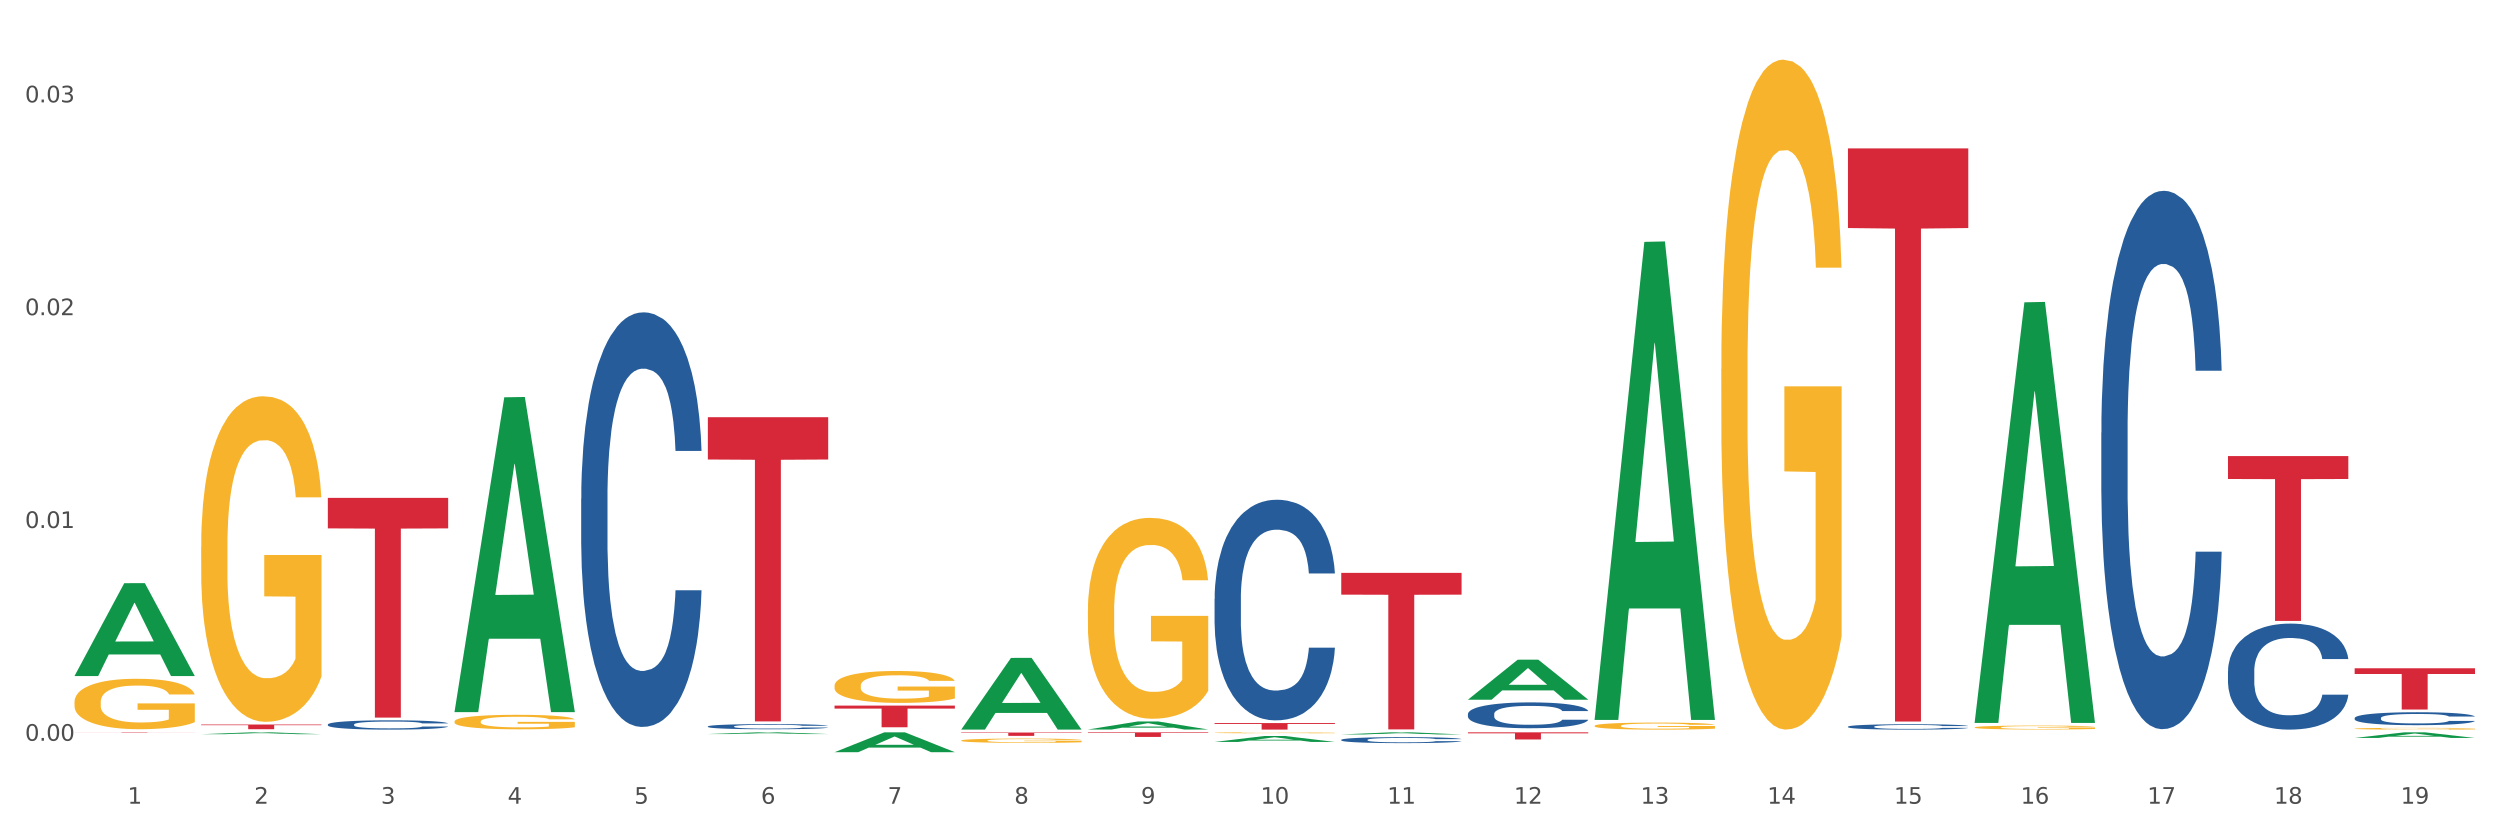 <?xml version="1.0" encoding="utf-8" standalone="no"?>
<!DOCTYPE svg PUBLIC "-//W3C//DTD SVG 1.1//EN"
  "http://www.w3.org/Graphics/SVG/1.1/DTD/svg11.dtd">
<svg xmlns:xlink="http://www.w3.org/1999/xlink" width="1080pt" height="360pt" viewBox="0 0 1080 360" xmlns="http://www.w3.org/2000/svg" version="1.1">
 <rect x="0" y="0" width="1080" height="360" fill="#333333" stroke="none"/>
 <defs>
  <style type="text/css">*{stroke-linejoin: round; stroke-linecap: butt}</style>
 </defs>
 <g id="figure_1">
  <g id="patch_1">
   <path d="M 0 360 
L 1080 360 
L 1080 0 
L 0 0 
z
" style="fill: #ffffff; stroke: #ffffff; stroke-linejoin: miter"/>
  </g>
  <g id="axes_1">
   <g id="matplotlib.axis_1">
    <g id="xtick_1">
     <g id="text_1">
      <!-- 1 -->
      <g style="fill: #4d4d4d" transform="translate(55.115 347.204) scale(0.096 -0.096)">
       <defs>
        <path id="DejaVuSans-31" d="M 794 531 
L 1825 531 
L 1825 4091 
L 703 3866 
L 703 4441 
L 1819 4666 
L 2450 4666 
L 2450 531 
L 3481 531 
L 3481 0 
L 794 0 
L 794 531 
z
" transform="scale(0.016)"/>
       </defs>
       <use xlink:href="#DejaVuSans-31"/>
      </g>
     </g>
    </g>
    <g id="xtick_2">
     <g id="text_2">
      <!-- 2 -->
      <g style="fill: #4d4d4d" transform="translate(109.839 347.204) scale(0.096 -0.096)">
       <defs>
        <path id="DejaVuSans-32" d="M 1228 531 
L 3431 531 
L 3431 0 
L 469 0 
L 469 531 
Q 828 903 1448 1529 
Q 2069 2156 2228 2338 
Q 2531 2678 2651 2914 
Q 2772 3150 2772 3378 
Q 2772 3750 2511 3984 
Q 2250 4219 1831 4219 
Q 1534 4219 1204 4116 
Q 875 4013 500 3803 
L 500 4441 
Q 881 4594 1212 4672 
Q 1544 4750 1819 4750 
Q 2544 4750 2975 4387 
Q 3406 4025 3406 3419 
Q 3406 3131 3298 2873 
Q 3191 2616 2906 2266 
Q 2828 2175 2409 1742 
Q 1991 1309 1228 531 
z
" transform="scale(0.016)"/>
       </defs>
       <use xlink:href="#DejaVuSans-32"/>
      </g>
     </g>
    </g>
    <g id="xtick_3">
     <g id="text_3">
      <!-- 3 -->
      <g style="fill: #4d4d4d" transform="translate(164.564 347.204) scale(0.096 -0.096)">
       <defs>
        <path id="DejaVuSans-33" d="M 2597 2516 
Q 3050 2419 3304 2112 
Q 3559 1806 3559 1356 
Q 3559 666 3084 287 
Q 2609 -91 1734 -91 
Q 1441 -91 1130 -33 
Q 819 25 488 141 
L 488 750 
Q 750 597 1062 519 
Q 1375 441 1716 441 
Q 2309 441 2620 675 
Q 2931 909 2931 1356 
Q 2931 1769 2642 2001 
Q 2353 2234 1838 2234 
L 1294 2234 
L 1294 2753 
L 1863 2753 
Q 2328 2753 2575 2939 
Q 2822 3125 2822 3475 
Q 2822 3834 2567 4026 
Q 2313 4219 1838 4219 
Q 1578 4219 1281 4162 
Q 984 4106 628 3988 
L 628 4550 
Q 988 4650 1302 4700 
Q 1616 4750 1894 4750 
Q 2613 4750 3031 4423 
Q 3450 4097 3450 3541 
Q 3450 3153 3228 2886 
Q 3006 2619 2597 2516 
z
" transform="scale(0.016)"/>
       </defs>
       <use xlink:href="#DejaVuSans-33"/>
      </g>
     </g>
    </g>
    <g id="xtick_4">
     <g id="text_4">
      <!-- 4 -->
      <g style="fill: #4d4d4d" transform="translate(219.288 347.204) scale(0.096 -0.096)">
       <defs>
        <path id="DejaVuSans-34" d="M 2419 4116 
L 825 1625 
L 2419 1625 
L 2419 4116 
z
M 2253 4666 
L 3047 4666 
L 3047 1625 
L 3713 1625 
L 3713 1100 
L 3047 1100 
L 3047 0 
L 2419 0 
L 2419 1100 
L 313 1100 
L 313 1709 
L 2253 4666 
z
" transform="scale(0.016)"/>
       </defs>
       <use xlink:href="#DejaVuSans-34"/>
      </g>
     </g>
    </g>
    <g id="xtick_5">
     <g id="text_5">
      <!-- 5 -->
      <g style="fill: #4d4d4d" transform="translate(274.012 347.204) scale(0.096 -0.096)">
       <defs>
        <path id="DejaVuSans-35" d="M 691 4666 
L 3169 4666 
L 3169 4134 
L 1269 4134 
L 1269 2991 
Q 1406 3038 1543 3061 
Q 1681 3084 1819 3084 
Q 2600 3084 3056 2656 
Q 3513 2228 3513 1497 
Q 3513 744 3044 326 
Q 2575 -91 1722 -91 
Q 1428 -91 1123 -41 
Q 819 9 494 109 
L 494 744 
Q 775 591 1075 516 
Q 1375 441 1709 441 
Q 2250 441 2565 725 
Q 2881 1009 2881 1497 
Q 2881 1984 2565 2268 
Q 2250 2553 1709 2553 
Q 1456 2553 1204 2497 
Q 953 2441 691 2322 
L 691 4666 
z
" transform="scale(0.016)"/>
       </defs>
       <use xlink:href="#DejaVuSans-35"/>
      </g>
     </g>
    </g>
    <g id="xtick_6">
     <g id="text_6">
      <!-- 6 -->
      <g style="fill: #4d4d4d" transform="translate(328.736 347.204) scale(0.096 -0.096)">
       <defs>
        <path id="DejaVuSans-36" d="M 2113 2584 
Q 1688 2584 1439 2293 
Q 1191 2003 1191 1497 
Q 1191 994 1439 701 
Q 1688 409 2113 409 
Q 2538 409 2786 701 
Q 3034 994 3034 1497 
Q 3034 2003 2786 2293 
Q 2538 2584 2113 2584 
z
M 3366 4563 
L 3366 3988 
Q 3128 4100 2886 4159 
Q 2644 4219 2406 4219 
Q 1781 4219 1451 3797 
Q 1122 3375 1075 2522 
Q 1259 2794 1537 2939 
Q 1816 3084 2150 3084 
Q 2853 3084 3261 2657 
Q 3669 2231 3669 1497 
Q 3669 778 3244 343 
Q 2819 -91 2113 -91 
Q 1303 -91 875 529 
Q 447 1150 447 2328 
Q 447 3434 972 4092 
Q 1497 4750 2381 4750 
Q 2619 4750 2861 4703 
Q 3103 4656 3366 4563 
z
" transform="scale(0.016)"/>
       </defs>
       <use xlink:href="#DejaVuSans-36"/>
      </g>
     </g>
    </g>
    <g id="xtick_7">
     <g id="text_7">
      <!-- 7 -->
      <g style="fill: #4d4d4d" transform="translate(383.461 347.204) scale(0.096 -0.096)">
       <defs>
        <path id="DejaVuSans-37" d="M 525 4666 
L 3525 4666 
L 3525 4397 
L 1831 0 
L 1172 0 
L 2766 4134 
L 525 4134 
L 525 4666 
z
" transform="scale(0.016)"/>
       </defs>
       <use xlink:href="#DejaVuSans-37"/>
      </g>
     </g>
    </g>
    <g id="xtick_8">
     <g id="text_8">
      <!-- 8 -->
      <g style="fill: #4d4d4d" transform="translate(438.185 347.204) scale(0.096 -0.096)">
       <defs>
        <path id="DejaVuSans-38" d="M 2034 2216 
Q 1584 2216 1326 1975 
Q 1069 1734 1069 1313 
Q 1069 891 1326 650 
Q 1584 409 2034 409 
Q 2484 409 2743 651 
Q 3003 894 3003 1313 
Q 3003 1734 2745 1975 
Q 2488 2216 2034 2216 
z
M 1403 2484 
Q 997 2584 770 2862 
Q 544 3141 544 3541 
Q 544 4100 942 4425 
Q 1341 4750 2034 4750 
Q 2731 4750 3128 4425 
Q 3525 4100 3525 3541 
Q 3525 3141 3298 2862 
Q 3072 2584 2669 2484 
Q 3125 2378 3379 2068 
Q 3634 1759 3634 1313 
Q 3634 634 3220 271 
Q 2806 -91 2034 -91 
Q 1263 -91 848 271 
Q 434 634 434 1313 
Q 434 1759 690 2068 
Q 947 2378 1403 2484 
z
M 1172 3481 
Q 1172 3119 1398 2916 
Q 1625 2713 2034 2713 
Q 2441 2713 2670 2916 
Q 2900 3119 2900 3481 
Q 2900 3844 2670 4047 
Q 2441 4250 2034 4250 
Q 1625 4250 1398 4047 
Q 1172 3844 1172 3481 
z
" transform="scale(0.016)"/>
       </defs>
       <use xlink:href="#DejaVuSans-38"/>
      </g>
     </g>
    </g>
    <g id="xtick_9">
     <g id="text_9">
      <!-- 9 -->
      <g style="fill: #4d4d4d" transform="translate(492.909 347.204) scale(0.096 -0.096)">
       <defs>
        <path id="DejaVuSans-39" d="M 703 97 
L 703 672 
Q 941 559 1184 500 
Q 1428 441 1663 441 
Q 2288 441 2617 861 
Q 2947 1281 2994 2138 
Q 2813 1869 2534 1725 
Q 2256 1581 1919 1581 
Q 1219 1581 811 2004 
Q 403 2428 403 3163 
Q 403 3881 828 4315 
Q 1253 4750 1959 4750 
Q 2769 4750 3195 4129 
Q 3622 3509 3622 2328 
Q 3622 1225 3098 567 
Q 2575 -91 1691 -91 
Q 1453 -91 1209 -44 
Q 966 3 703 97 
z
M 1959 2075 
Q 2384 2075 2632 2365 
Q 2881 2656 2881 3163 
Q 2881 3666 2632 3958 
Q 2384 4250 1959 4250 
Q 1534 4250 1286 3958 
Q 1038 3666 1038 3163 
Q 1038 2656 1286 2365 
Q 1534 2075 1959 2075 
z
" transform="scale(0.016)"/>
       </defs>
       <use xlink:href="#DejaVuSans-39"/>
      </g>
     </g>
    </g>
    <g id="xtick_10">
     <g id="text_10">
      <!-- 10 -->
      <g style="fill: #4d4d4d" transform="translate(544.58 347.204) scale(0.096 -0.096)">
       <defs>
        <path id="DejaVuSans-30" d="M 2034 4250 
Q 1547 4250 1301 3770 
Q 1056 3291 1056 2328 
Q 1056 1369 1301 889 
Q 1547 409 2034 409 
Q 2525 409 2770 889 
Q 3016 1369 3016 2328 
Q 3016 3291 2770 3770 
Q 2525 4250 2034 4250 
z
M 2034 4750 
Q 2819 4750 3233 4129 
Q 3647 3509 3647 2328 
Q 3647 1150 3233 529 
Q 2819 -91 2034 -91 
Q 1250 -91 836 529 
Q 422 1150 422 2328 
Q 422 3509 836 4129 
Q 1250 4750 2034 4750 
z
" transform="scale(0.016)"/>
       </defs>
       <use xlink:href="#DejaVuSans-31"/>
       <use xlink:href="#DejaVuSans-30" transform="translate(63.623 0)"/>
      </g>
     </g>
    </g>
    <g id="xtick_11">
     <g id="text_11">
      <!-- 11 -->
      <g style="fill: #4d4d4d" transform="translate(599.304 347.204) scale(0.096 -0.096)">
       <use xlink:href="#DejaVuSans-31"/>
       <use xlink:href="#DejaVuSans-31" transform="translate(63.623 0)"/>
      </g>
     </g>
    </g>
    <g id="xtick_12">
     <g id="text_12">
      <!-- 12 -->
      <g style="fill: #4d4d4d" transform="translate(654.028 347.204) scale(0.096 -0.096)">
       <use xlink:href="#DejaVuSans-31"/>
       <use xlink:href="#DejaVuSans-32" transform="translate(63.623 0)"/>
      </g>
     </g>
    </g>
    <g id="xtick_13">
     <g id="text_13">
      <!-- 13 -->
      <g style="fill: #4d4d4d" transform="translate(708.752 347.204) scale(0.096 -0.096)">
       <use xlink:href="#DejaVuSans-31"/>
       <use xlink:href="#DejaVuSans-33" transform="translate(63.623 0)"/>
      </g>
     </g>
    </g>
    <g id="xtick_14">
     <g id="text_14">
      <!-- 14 -->
      <g style="fill: #4d4d4d" transform="translate(763.477 347.204) scale(0.096 -0.096)">
       <use xlink:href="#DejaVuSans-31"/>
       <use xlink:href="#DejaVuSans-34" transform="translate(63.623 0)"/>
      </g>
     </g>
    </g>
    <g id="xtick_15">
     <g id="text_15">
      <!-- 15 -->
      <g style="fill: #4d4d4d" transform="translate(818.201 347.204) scale(0.096 -0.096)">
       <use xlink:href="#DejaVuSans-31"/>
       <use xlink:href="#DejaVuSans-35" transform="translate(63.623 0)"/>
      </g>
     </g>
    </g>
    <g id="xtick_16">
     <g id="text_16">
      <!-- 16 -->
      <g style="fill: #4d4d4d" transform="translate(872.925 347.204) scale(0.096 -0.096)">
       <use xlink:href="#DejaVuSans-31"/>
       <use xlink:href="#DejaVuSans-36" transform="translate(63.623 0)"/>
      </g>
     </g>
    </g>
    <g id="xtick_17">
     <g id="text_17">
      <!-- 17 -->
      <g style="fill: #4d4d4d" transform="translate(927.649 347.204) scale(0.096 -0.096)">
       <use xlink:href="#DejaVuSans-31"/>
       <use xlink:href="#DejaVuSans-37" transform="translate(63.623 0)"/>
      </g>
     </g>
    </g>
    <g id="xtick_18">
     <g id="text_18">
      <!-- 18 -->
      <g style="fill: #4d4d4d" transform="translate(982.374 347.204) scale(0.096 -0.096)">
       <use xlink:href="#DejaVuSans-31"/>
       <use xlink:href="#DejaVuSans-38" transform="translate(63.623 0)"/>
      </g>
     </g>
    </g>
    <g id="xtick_19">
     <g id="text_19">
      <!-- 19 -->
      <g style="fill: #4d4d4d" transform="translate(1037.098 347.204) scale(0.096 -0.096)">
       <use xlink:href="#DejaVuSans-31"/>
       <use xlink:href="#DejaVuSans-39" transform="translate(63.623 0)"/>
      </g>
     </g>
    </g>
    <g id="xtick_20"/>
    <g id="xtick_21"/>
    <g id="xtick_22"/>
    <g id="xtick_23"/>
    <g id="xtick_24"/>
    <g id="xtick_25"/>
    <g id="xtick_26"/>
    <g id="xtick_27"/>
    <g id="xtick_28"/>
    <g id="xtick_29"/>
    <g id="xtick_30"/>
    <g id="xtick_31"/>
    <g id="xtick_32"/>
    <g id="xtick_33"/>
    <g id="xtick_34"/>
    <g id="xtick_35"/>
    <g id="xtick_36"/>
    <g id="xtick_37"/>
   </g>
   <g id="matplotlib.axis_2">
    <g id="ytick_1">
     <g id="text_20">
      <!-- 0.00 -->
      <g style="fill: #4d4d4d" transform="translate(10.8 320.009) scale(0.096 -0.096)">
       <defs>
        <path id="DejaVuSans-2e" d="M 684 794 
L 1344 794 
L 1344 0 
L 684 0 
L 684 794 
z
" transform="scale(0.016)"/>
       </defs>
       <use xlink:href="#DejaVuSans-30"/>
       <use xlink:href="#DejaVuSans-2e" transform="translate(63.623 0)"/>
       <use xlink:href="#DejaVuSans-30" transform="translate(95.41 0)"/>
       <use xlink:href="#DejaVuSans-30" transform="translate(159.033 0)"/>
      </g>
     </g>
    </g>
    <g id="ytick_2">
     <g id="text_21">
      <!-- 0.01 -->
      <g style="fill: #4d4d4d" transform="translate(10.8 228.082) scale(0.096 -0.096)">
       <use xlink:href="#DejaVuSans-30"/>
       <use xlink:href="#DejaVuSans-2e" transform="translate(63.623 0)"/>
       <use xlink:href="#DejaVuSans-30" transform="translate(95.41 0)"/>
       <use xlink:href="#DejaVuSans-31" transform="translate(159.033 0)"/>
      </g>
     </g>
    </g>
    <g id="ytick_3">
     <g id="text_22">
      <!-- 0.02 -->
      <g style="fill: #4d4d4d" transform="translate(10.8 136.155) scale(0.096 -0.096)">
       <use xlink:href="#DejaVuSans-30"/>
       <use xlink:href="#DejaVuSans-2e" transform="translate(63.623 0)"/>
       <use xlink:href="#DejaVuSans-30" transform="translate(95.41 0)"/>
       <use xlink:href="#DejaVuSans-32" transform="translate(159.033 0)"/>
      </g>
     </g>
    </g>
    <g id="ytick_4">
     <g id="text_23">
      <!-- 0.03 -->
      <g style="fill: #4d4d4d" transform="translate(10.8 44.228) scale(0.096 -0.096)">
       <use xlink:href="#DejaVuSans-30"/>
       <use xlink:href="#DejaVuSans-2e" transform="translate(63.623 0)"/>
       <use xlink:href="#DejaVuSans-30" transform="translate(95.41 0)"/>
       <use xlink:href="#DejaVuSans-33" transform="translate(159.033 0)"/>
      </g>
     </g>
    </g>
    <g id="ytick_5"/>
    <g id="ytick_6"/>
    <g id="ytick_7"/>
   </g>
   <g id="PolyCollection_1">
    <path d="M 32.175 291.993 
L 32.229 291.956 
L 53.667 251.938 
L 62.564 251.9 
L 84.163 292.069 
L 73.873 292.069 
L 69.21 282.715 
L 47.075 282.715 
L 46.914 282.866 
L 42.412 292.069 
L 32.175 292.069 
L 32.175 291.993 
L 49.862 277.133 
L 66.423 277.095 
L 58.223 260.462 
L 58.115 260.386 
L 58.008 260.499 
L 49.808 277.095 
L 49.862 277.133 
L 32.175 291.993 
z
" clip-path="url(#pc6d5abd7db)" style="fill: #109648"/>
    <path d="M 1017.212 288.683 
L 1069.2 288.683 
L 1069.2 291.161 
L 1048.75 291.178 
L 1048.75 306.52 
L 1037.539 306.52 
L 1037.539 291.178 
L 1017.212 291.161 
L 1017.212 288.699 
L 1017.212 288.683 
z
" clip-path="url(#pc6d5abd7db)" style="fill: #d62839"/>
    <path d="M 962.488 197.029 
L 1014.476 197.029 
L 1014.476 206.923 
L 994.025 206.99 
L 994.025 268.232 
L 982.815 268.232 
L 982.815 206.99 
L 962.488 206.923 
L 962.488 197.095 
L 962.488 197.029 
z
" clip-path="url(#pc6d5abd7db)" style="fill: #d62839"/>
    <path d="M 798.315 64.106 
L 850.303 64.106 
L 850.303 98.514 
L 829.853 98.747 
L 829.853 311.706 
L 818.642 311.706 
L 818.642 98.747 
L 798.315 98.514 
L 798.315 64.339 
L 798.315 64.106 
z
" clip-path="url(#pc6d5abd7db)" style="fill: #d62839"/>
    <path d="M 634.142 316.361 
L 686.13 316.361 
L 686.13 316.788 
L 665.68 316.791 
L 665.68 319.435 
L 654.469 319.435 
L 654.469 316.791 
L 634.142 316.788 
L 634.142 316.364 
L 634.142 316.361 
z
" clip-path="url(#pc6d5abd7db)" style="fill: #d62839"/>
    <path d="M 579.418 247.486 
L 631.406 247.486 
L 631.406 256.882 
L 610.956 256.945 
L 610.956 315.095 
L 599.745 315.095 
L 599.745 256.945 
L 579.418 256.882 
L 579.418 247.55 
L 579.418 247.486 
z
" clip-path="url(#pc6d5abd7db)" style="fill: #d62839"/>
    <path d="M 524.693 312.368 
L 576.682 312.368 
L 576.682 312.762 
L 556.231 312.764 
L 556.231 315.199 
L 545.021 315.199 
L 545.021 312.764 
L 524.693 312.762 
L 524.693 312.371 
L 524.693 312.368 
z
" clip-path="url(#pc6d5abd7db)" style="fill: #d62839"/>
    <path d="M 469.969 316.361 
L 521.957 316.361 
L 521.957 316.639 
L 501.507 316.641 
L 501.507 318.358 
L 490.296 318.358 
L 490.296 316.641 
L 469.969 316.639 
L 469.969 316.363 
L 469.969 316.361 
z
" clip-path="url(#pc6d5abd7db)" style="fill: #d62839"/>
    <path d="M 415.245 316.44 
L 467.233 316.44 
L 467.233 316.643 
L 446.783 316.644 
L 446.783 317.895 
L 435.572 317.895 
L 435.572 316.644 
L 415.245 316.643 
L 415.245 316.442 
L 415.245 316.44 
z
" clip-path="url(#pc6d5abd7db)" style="fill: #d62839"/>
    <path d="M 360.521 304.818 
L 412.509 304.818 
L 412.509 306.121 
L 392.058 306.13 
L 392.058 314.192 
L 380.848 314.192 
L 380.848 306.13 
L 360.521 306.121 
L 360.521 304.827 
L 360.521 304.818 
z
" clip-path="url(#pc6d5abd7db)" style="fill: #d62839"/>
    <path d="M 305.796 180.243 
L 357.784 180.243 
L 357.784 198.504 
L 337.334 198.627 
L 337.334 311.644 
L 326.123 311.644 
L 326.123 198.627 
L 305.796 198.504 
L 305.796 180.367 
L 305.796 180.243 
z
" clip-path="url(#pc6d5abd7db)" style="fill: #d62839"/>
    <path d="M 1017.212 310.196 
L 1017.273 310.191 
L 1017.273 310.048 
L 1017.458 309.854 
L 1018.134 309.496 
L 1018.994 309.225 
L 1020.469 308.909 
L 1021.268 308.776 
L 1022.312 308.628 
L 1024.463 308.387 
L 1026.921 308.183 
L 1028.642 308.071 
L 1029.932 307.999 
L 1032.821 307.872 
L 1034.48 307.815 
L 1036.2 307.769 
L 1037.675 307.739 
L 1040.133 307.703 
L 1042.1 307.688 
L 1044.374 307.683 
L 1046.279 307.688 
L 1048.798 307.708 
L 1052.485 307.769 
L 1053.899 307.805 
L 1055.804 307.866 
L 1057.77 307.948 
L 1059.368 308.03 
L 1061.211 308.147 
L 1063.116 308.301 
L 1064.96 308.495 
L 1066.25 308.674 
L 1067.295 308.863 
L 1068.217 309.092 
L 1068.893 309.343 
L 1069.2 309.552 
L 1057.954 309.552 
L 1057.647 309.363 
L 1057.033 309.159 
L 1056.418 309.021 
L 1055.742 308.909 
L 1054.697 308.781 
L 1053.776 308.699 
L 1052.239 308.602 
L 1050.826 308.541 
L 1049.658 308.505 
L 1048.245 308.474 
L 1045.234 308.444 
L 1043.083 308.444 
L 1041.731 308.454 
L 1040.072 308.479 
L 1038.659 308.515 
L 1036.999 308.576 
L 1035.709 308.643 
L 1034.418 308.73 
L 1033.681 308.791 
L 1032.575 308.903 
L 1031.837 308.995 
L 1030.854 309.154 
L 1030.301 309.266 
L 1029.318 309.557 
L 1028.888 309.772 
L 1028.703 309.92 
L 1028.58 310.083 
L 1028.58 310.88 
L 1028.949 311.238 
L 1029.256 311.391 
L 1029.748 311.565 
L 1030.67 311.79 
L 1032.022 312.009 
L 1033.435 312.168 
L 1034.603 312.265 
L 1035.709 312.336 
L 1036.815 312.392 
L 1038.167 312.443 
L 1039.273 312.474 
L 1040.932 312.505 
L 1042.899 312.52 
L 1044.435 312.52 
L 1047.569 312.495 
L 1048.982 312.469 
L 1050.334 312.433 
L 1051.809 312.377 
L 1052.977 312.316 
L 1053.653 312.27 
L 1054.759 312.173 
L 1055.619 312.071 
L 1056.357 311.953 
L 1056.848 311.851 
L 1057.401 311.698 
L 1057.831 311.524 
L 1057.954 311.432 
L 1069.2 311.432 
L 1068.954 311.616 
L 1068.524 311.795 
L 1067.664 312.035 
L 1066.988 312.173 
L 1065.943 312.341 
L 1064.837 312.484 
L 1063.301 312.643 
L 1061.887 312.76 
L 1060.412 312.862 
L 1058.815 312.954 
L 1055.926 313.082 
L 1054.882 313.118 
L 1052.67 313.179 
L 1050.949 313.215 
L 1048.429 313.251 
L 1045.848 313.271 
L 1043.145 313.276 
L 1040.748 313.266 
L 1038.105 313.235 
L 1036.446 313.205 
L 1034.603 313.159 
L 1032.452 313.087 
L 1030.424 313 
L 1028.519 312.898 
L 1026.737 312.781 
L 1025.078 312.648 
L 1022.927 312.428 
L 1021.329 312.214 
L 1020.162 312.014 
L 1019.363 311.846 
L 1018.564 311.631 
L 1018.134 311.483 
L 1017.458 311.125 
L 1017.212 310.793 
L 1017.212 310.196 
z
" clip-path="url(#pc6d5abd7db)" style="fill: #255c99"/>
    <path d="M 962.488 289.975 
L 962.549 289.933 
L 962.549 288.762 
L 962.733 287.172 
L 963.409 284.244 
L 964.27 282.027 
L 965.745 279.434 
L 966.543 278.346 
L 967.588 277.133 
L 969.739 275.167 
L 972.197 273.494 
L 973.918 272.573 
L 975.208 271.988 
L 978.096 270.942 
L 979.756 270.482 
L 981.476 270.105 
L 982.951 269.854 
L 985.409 269.562 
L 987.376 269.436 
L 989.649 269.394 
L 991.554 269.436 
L 994.074 269.603 
L 997.761 270.105 
L 999.174 270.398 
L 1001.079 270.9 
L 1003.046 271.569 
L 1004.643 272.239 
L 1006.487 273.201 
L 1008.392 274.456 
L 1010.236 276.045 
L 1011.526 277.509 
L 1012.571 279.057 
L 1013.492 280.939 
L 1014.168 282.989 
L 1014.476 284.704 
L 1003.23 284.704 
L 1002.923 283.157 
L 1002.308 281.483 
L 1001.694 280.354 
L 1001.018 279.434 
L 999.973 278.388 
L 999.051 277.719 
L 997.515 276.924 
L 996.102 276.422 
L 994.934 276.129 
L 993.521 275.878 
L 990.51 275.627 
L 988.359 275.627 
L 987.007 275.711 
L 985.348 275.92 
L 983.934 276.213 
L 982.275 276.715 
L 980.985 277.258 
L 979.694 277.969 
L 978.957 278.471 
L 977.851 279.392 
L 977.113 280.145 
L 976.13 281.441 
L 975.577 282.362 
L 974.594 284.746 
L 974.163 286.503 
L 973.979 287.716 
L 973.856 289.055 
L 973.856 295.58 
L 974.225 298.508 
L 974.532 299.763 
L 975.024 301.186 
L 975.946 303.026 
L 977.298 304.825 
L 978.711 306.122 
L 979.878 306.916 
L 980.985 307.502 
L 982.091 307.962 
L 983.443 308.38 
L 984.549 308.631 
L 986.208 308.882 
L 988.174 309.008 
L 989.711 309.008 
L 992.845 308.799 
L 994.258 308.59 
L 995.61 308.297 
L 997.085 307.837 
L 998.253 307.335 
L 998.928 306.958 
L 1000.035 306.163 
L 1000.895 305.327 
L 1001.632 304.365 
L 1002.124 303.528 
L 1002.677 302.273 
L 1003.107 300.851 
L 1003.23 300.098 
L 1014.476 300.098 
L 1014.23 301.604 
L 1013.8 303.068 
L 1012.939 305.034 
L 1012.263 306.163 
L 1011.219 307.544 
L 1010.113 308.715 
L 1008.576 310.012 
L 1007.163 310.974 
L 1005.688 311.811 
L 1004.09 312.564 
L 1001.202 313.609 
L 1000.158 313.902 
L 997.945 314.404 
L 996.225 314.697 
L 993.705 314.99 
L 991.124 315.157 
L 988.42 315.199 
L 986.024 315.115 
L 983.381 314.864 
L 981.722 314.613 
L 979.878 314.237 
L 977.728 313.651 
L 975.7 312.94 
L 973.795 312.103 
L 972.013 311.141 
L 970.353 310.054 
L 968.203 308.255 
L 966.605 306.498 
L 965.437 304.867 
L 964.638 303.486 
L 963.84 301.729 
L 963.409 300.516 
L 962.733 297.588 
L 962.488 294.869 
L 962.488 289.975 
z
" clip-path="url(#pc6d5abd7db)" style="fill: #255c99"/>
    <path d="M 907.763 186.928 
L 907.825 186.715 
L 907.825 180.768 
L 908.009 172.697 
L 908.685 157.829 
L 909.545 146.572 
L 911.02 133.403 
L 911.819 127.881 
L 912.864 121.721 
L 915.015 111.738 
L 917.473 103.242 
L 919.193 98.569 
L 920.484 95.596 
L 923.372 90.286 
L 925.031 87.949 
L 926.752 86.038 
L 928.227 84.763 
L 930.685 83.277 
L 932.651 82.639 
L 934.925 82.427 
L 936.83 82.639 
L 939.35 83.489 
L 943.037 86.038 
L 944.45 87.525 
L 946.355 90.073 
L 948.321 93.472 
L 949.919 96.87 
L 951.763 101.755 
L 953.668 108.127 
L 955.511 116.199 
L 956.802 123.633 
L 957.846 131.491 
L 958.768 141.049 
L 959.444 151.457 
L 959.751 160.165 
L 948.506 160.165 
L 948.199 152.307 
L 947.584 143.811 
L 946.97 138.076 
L 946.294 133.403 
L 945.249 128.093 
L 944.327 124.695 
L 942.791 120.659 
L 941.377 118.11 
L 940.21 116.623 
L 938.796 115.349 
L 935.785 114.075 
L 933.635 114.075 
L 932.283 114.499 
L 930.623 115.561 
L 929.21 117.048 
L 927.551 119.597 
L 926.26 122.358 
L 924.97 125.969 
L 924.232 128.518 
L 923.126 133.191 
L 922.389 137.014 
L 921.406 143.598 
L 920.853 148.271 
L 919.869 160.378 
L 919.439 169.299 
L 919.255 175.458 
L 919.132 182.255 
L 919.132 215.389 
L 919.501 230.257 
L 919.808 236.629 
L 920.3 243.851 
L 921.221 253.197 
L 922.573 262.33 
L 923.987 268.914 
L 925.154 272.95 
L 926.26 275.924 
L 927.366 278.26 
L 928.718 280.384 
L 929.825 281.658 
L 931.484 282.933 
L 933.45 283.57 
L 934.986 283.57 
L 938.12 282.508 
L 939.534 281.446 
L 940.886 279.959 
L 942.361 277.623 
L 943.528 275.074 
L 944.204 273.162 
L 945.31 269.127 
L 946.171 264.879 
L 946.908 259.994 
L 947.4 255.746 
L 947.953 249.373 
L 948.383 242.152 
L 948.506 238.329 
L 959.751 238.329 
L 959.506 245.975 
L 959.075 253.409 
L 958.215 263.392 
L 957.539 269.127 
L 956.495 276.136 
L 955.388 282.083 
L 953.852 288.668 
L 952.439 293.553 
L 950.964 297.801 
L 949.366 301.624 
L 946.478 306.934 
L 945.433 308.421 
L 943.221 310.97 
L 941.5 312.456 
L 938.981 313.943 
L 936.4 314.793 
L 933.696 315.005 
L 931.299 314.58 
L 928.657 313.306 
L 926.998 312.032 
L 925.154 310.12 
L 923.003 307.146 
L 920.975 303.536 
L 919.07 299.288 
L 917.288 294.402 
L 915.629 288.88 
L 913.478 279.747 
L 911.881 270.826 
L 910.713 262.542 
L 909.914 255.533 
L 909.115 246.612 
L 908.685 240.453 
L 908.009 225.585 
L 907.763 211.779 
L 907.763 186.928 
z
" clip-path="url(#pc6d5abd7db)" style="fill: #255c99"/>
    <path d="M 798.315 313.915 
L 798.376 313.913 
L 798.376 313.854 
L 798.561 313.773 
L 799.237 313.624 
L 800.097 313.511 
L 801.572 313.379 
L 802.371 313.324 
L 803.415 313.262 
L 805.566 313.162 
L 808.024 313.077 
L 809.745 313.03 
L 811.035 313 
L 813.924 312.947 
L 815.583 312.923 
L 817.303 312.904 
L 818.778 312.891 
L 821.236 312.877 
L 823.203 312.87 
L 825.476 312.868 
L 827.381 312.87 
L 829.901 312.879 
L 833.588 312.904 
L 835.001 312.919 
L 836.906 312.945 
L 838.873 312.979 
L 840.471 313.013 
L 842.314 313.062 
L 844.219 313.126 
L 846.063 313.207 
L 847.353 313.281 
L 848.398 313.36 
L 849.32 313.456 
L 849.996 313.56 
L 850.303 313.647 
L 839.057 313.647 
L 838.75 313.568 
L 838.135 313.483 
L 837.521 313.426 
L 836.845 313.379 
L 835.8 313.326 
L 834.879 313.292 
L 833.342 313.251 
L 831.929 313.226 
L 830.761 313.211 
L 829.348 313.198 
L 826.337 313.185 
L 824.186 313.185 
L 822.834 313.189 
L 821.175 313.2 
L 819.761 313.215 
L 818.102 313.241 
L 816.812 313.268 
L 815.521 313.304 
L 814.784 313.33 
L 813.678 313.377 
L 812.94 313.415 
L 811.957 313.481 
L 811.404 313.528 
L 810.421 313.649 
L 809.991 313.739 
L 809.806 313.8 
L 809.683 313.868 
L 809.683 314.201 
L 810.052 314.35 
L 810.359 314.413 
L 810.851 314.486 
L 811.773 314.579 
L 813.125 314.671 
L 814.538 314.737 
L 815.706 314.777 
L 816.812 314.807 
L 817.918 314.831 
L 819.27 314.852 
L 820.376 314.865 
L 822.035 314.877 
L 824.002 314.884 
L 825.538 314.884 
L 828.672 314.873 
L 830.085 314.863 
L 831.437 314.848 
L 832.912 314.824 
L 834.08 314.799 
L 834.756 314.78 
L 835.862 314.739 
L 836.722 314.697 
L 837.46 314.648 
L 837.951 314.605 
L 838.504 314.541 
L 838.934 314.469 
L 839.057 314.43 
L 850.303 314.43 
L 850.057 314.507 
L 849.627 314.582 
L 848.767 314.682 
L 848.091 314.739 
L 847.046 314.809 
L 845.94 314.869 
L 844.404 314.935 
L 842.99 314.984 
L 841.515 315.026 
L 839.918 315.065 
L 837.029 315.118 
L 835.985 315.133 
L 833.772 315.158 
L 832.052 315.173 
L 829.532 315.188 
L 826.951 315.197 
L 824.247 315.199 
L 821.851 315.195 
L 819.208 315.182 
L 817.549 315.169 
L 815.706 315.15 
L 813.555 315.12 
L 811.527 315.084 
L 809.622 315.041 
L 807.84 314.992 
L 806.181 314.937 
L 804.03 314.846 
L 802.432 314.756 
L 801.265 314.673 
L 800.466 314.603 
L 799.667 314.513 
L 799.237 314.452 
L 798.561 314.303 
L 798.315 314.164 
L 798.315 313.915 
z
" clip-path="url(#pc6d5abd7db)" style="fill: #255c99"/>
    <path d="M 634.142 308.453 
L 634.203 308.443 
L 634.203 308.158 
L 634.388 307.77 
L 635.064 307.056 
L 635.924 306.515 
L 637.399 305.883 
L 638.198 305.618 
L 639.243 305.322 
L 641.393 304.842 
L 643.851 304.434 
L 645.572 304.21 
L 646.863 304.067 
L 649.751 303.812 
L 651.41 303.7 
L 653.131 303.608 
L 654.605 303.547 
L 657.063 303.476 
L 659.03 303.445 
L 661.304 303.435 
L 663.209 303.445 
L 665.728 303.486 
L 669.415 303.608 
L 670.829 303.68 
L 672.734 303.802 
L 674.7 303.965 
L 676.298 304.128 
L 678.141 304.363 
L 680.046 304.669 
L 681.89 305.057 
L 683.18 305.414 
L 684.225 305.791 
L 685.147 306.25 
L 685.823 306.75 
L 686.13 307.168 
L 674.884 307.168 
L 674.577 306.791 
L 673.963 306.383 
L 673.348 306.107 
L 672.672 305.883 
L 671.628 305.628 
L 670.706 305.465 
L 669.169 305.271 
L 667.756 305.148 
L 666.588 305.077 
L 665.175 305.016 
L 662.164 304.955 
L 660.013 304.955 
L 658.661 304.975 
L 657.002 305.026 
L 655.589 305.097 
L 653.929 305.22 
L 652.639 305.352 
L 651.348 305.526 
L 650.611 305.648 
L 649.505 305.873 
L 648.768 306.056 
L 647.784 306.373 
L 647.231 306.597 
L 646.248 307.178 
L 645.818 307.607 
L 645.633 307.903 
L 645.511 308.229 
L 645.511 309.82 
L 645.879 310.534 
L 646.187 310.84 
L 646.678 311.187 
L 647.6 311.636 
L 648.952 312.074 
L 650.365 312.391 
L 651.533 312.584 
L 652.639 312.727 
L 653.745 312.839 
L 655.097 312.941 
L 656.203 313.003 
L 657.862 313.064 
L 659.829 313.094 
L 661.365 313.094 
L 664.499 313.043 
L 665.913 312.992 
L 667.264 312.921 
L 668.739 312.809 
L 669.907 312.686 
L 670.583 312.595 
L 671.689 312.401 
L 672.549 312.197 
L 673.287 311.962 
L 673.778 311.758 
L 674.331 311.452 
L 674.762 311.105 
L 674.884 310.922 
L 686.13 310.922 
L 685.884 311.289 
L 685.454 311.646 
L 684.594 312.125 
L 683.918 312.401 
L 682.873 312.737 
L 681.767 313.023 
L 680.231 313.339 
L 678.817 313.574 
L 677.342 313.778 
L 675.745 313.961 
L 672.857 314.216 
L 671.812 314.288 
L 669.6 314.41 
L 667.879 314.482 
L 665.359 314.553 
L 662.778 314.594 
L 660.075 314.604 
L 657.678 314.584 
L 655.036 314.522 
L 653.376 314.461 
L 651.533 314.369 
L 649.382 314.227 
L 647.354 314.053 
L 645.449 313.849 
L 643.667 313.615 
L 642.008 313.349 
L 639.857 312.911 
L 638.259 312.482 
L 637.092 312.085 
L 636.293 311.748 
L 635.494 311.32 
L 635.064 311.024 
L 634.388 310.31 
L 634.142 309.647 
L 634.142 308.453 
z
" clip-path="url(#pc6d5abd7db)" style="fill: #255c99"/>
    <path d="M 579.418 319.606 
L 579.479 319.603 
L 579.479 319.537 
L 579.664 319.448 
L 580.34 319.283 
L 581.2 319.158 
L 582.675 319.012 
L 583.474 318.95 
L 584.518 318.882 
L 586.669 318.771 
L 589.127 318.677 
L 590.848 318.625 
L 592.138 318.592 
L 595.026 318.533 
L 596.686 318.507 
L 598.406 318.486 
L 599.881 318.472 
L 602.339 318.455 
L 604.306 318.448 
L 606.579 318.446 
L 608.484 318.448 
L 611.004 318.458 
L 614.691 318.486 
L 616.104 318.502 
L 618.009 318.531 
L 619.976 318.568 
L 621.574 318.606 
L 623.417 318.66 
L 625.322 318.731 
L 627.166 318.821 
L 628.456 318.903 
L 629.501 318.99 
L 630.423 319.097 
L 631.099 319.212 
L 631.406 319.309 
L 620.16 319.309 
L 619.853 319.221 
L 619.238 319.127 
L 618.624 319.064 
L 617.948 319.012 
L 616.903 318.953 
L 615.981 318.915 
L 614.445 318.87 
L 613.032 318.842 
L 611.864 318.825 
L 610.451 318.811 
L 607.44 318.797 
L 605.289 318.797 
L 603.937 318.802 
L 602.278 318.814 
L 600.864 318.83 
L 599.205 318.858 
L 597.915 318.889 
L 596.624 318.929 
L 595.887 318.957 
L 594.781 319.009 
L 594.043 319.052 
L 593.06 319.125 
L 592.507 319.177 
L 591.524 319.311 
L 591.094 319.41 
L 590.909 319.478 
L 590.786 319.554 
L 590.786 319.922 
L 591.155 320.087 
L 591.462 320.158 
L 591.954 320.238 
L 592.876 320.341 
L 594.228 320.443 
L 595.641 320.516 
L 596.809 320.561 
L 597.915 320.594 
L 599.021 320.62 
L 600.373 320.643 
L 601.479 320.657 
L 603.138 320.672 
L 605.105 320.679 
L 606.641 320.679 
L 609.775 320.667 
L 611.188 320.655 
L 612.54 320.639 
L 614.015 320.613 
L 615.183 320.584 
L 615.859 320.563 
L 616.965 320.518 
L 617.825 320.471 
L 618.562 320.417 
L 619.054 320.37 
L 619.607 320.299 
L 620.037 320.219 
L 620.16 320.176 
L 631.406 320.176 
L 631.16 320.261 
L 630.73 320.344 
L 629.87 320.455 
L 629.194 320.518 
L 628.149 320.596 
L 627.043 320.662 
L 625.506 320.735 
L 624.093 320.789 
L 622.618 320.837 
L 621.02 320.879 
L 618.132 320.938 
L 617.088 320.954 
L 614.875 320.983 
L 613.155 320.999 
L 610.635 321.016 
L 608.054 321.025 
L 605.35 321.028 
L 602.954 321.023 
L 600.311 321.009 
L 598.652 320.995 
L 596.809 320.973 
L 594.658 320.94 
L 592.63 320.9 
L 590.725 320.853 
L 588.943 320.799 
L 587.284 320.738 
L 585.133 320.636 
L 583.535 320.537 
L 582.367 320.445 
L 581.569 320.367 
L 580.77 320.268 
L 580.34 320.2 
L 579.664 320.035 
L 579.418 319.882 
L 579.418 319.606 
z
" clip-path="url(#pc6d5abd7db)" style="fill: #255c99"/>
    <path d="M 524.693 258.715 
L 524.755 258.628 
L 524.755 256.19 
L 524.939 252.882 
L 525.615 246.789 
L 526.476 242.175 
L 527.95 236.778 
L 528.749 234.515 
L 529.794 231.99 
L 531.945 227.899 
L 534.403 224.417 
L 536.123 222.502 
L 537.414 221.283 
L 540.302 219.107 
L 541.961 218.149 
L 543.682 217.366 
L 545.157 216.844 
L 547.615 216.234 
L 549.581 215.973 
L 551.855 215.886 
L 553.76 215.973 
L 556.28 216.321 
L 559.967 217.366 
L 561.38 217.975 
L 563.285 219.02 
L 565.252 220.413 
L 566.849 221.805 
L 568.693 223.808 
L 570.598 226.419 
L 572.441 229.727 
L 573.732 232.774 
L 574.777 235.995 
L 575.698 239.912 
L 576.374 244.177 
L 576.682 247.746 
L 565.436 247.746 
L 565.129 244.526 
L 564.514 241.044 
L 563.9 238.693 
L 563.224 236.778 
L 562.179 234.602 
L 561.257 233.209 
L 559.721 231.555 
L 558.307 230.51 
L 557.14 229.901 
L 555.727 229.379 
L 552.715 228.856 
L 550.565 228.856 
L 549.213 229.031 
L 547.553 229.466 
L 546.14 230.075 
L 544.481 231.12 
L 543.19 232.251 
L 541.9 233.731 
L 541.163 234.776 
L 540.056 236.691 
L 539.319 238.258 
L 538.336 240.956 
L 537.783 242.872 
L 536.799 247.833 
L 536.369 251.49 
L 536.185 254.014 
L 536.062 256.8 
L 536.062 270.379 
L 536.431 276.473 
L 536.738 279.084 
L 537.23 282.044 
L 538.151 285.874 
L 539.503 289.618 
L 540.917 292.316 
L 542.084 293.97 
L 543.19 295.189 
L 544.297 296.146 
L 545.648 297.017 
L 546.755 297.539 
L 548.414 298.061 
L 550.38 298.323 
L 551.917 298.323 
L 555.051 297.887 
L 556.464 297.452 
L 557.816 296.843 
L 559.291 295.885 
L 560.458 294.841 
L 561.134 294.057 
L 562.24 292.403 
L 563.101 290.662 
L 563.838 288.66 
L 564.33 286.919 
L 564.883 284.308 
L 565.313 281.348 
L 565.436 279.781 
L 576.682 279.781 
L 576.436 282.915 
L 576.006 285.961 
L 575.145 290.053 
L 574.469 292.403 
L 573.425 295.276 
L 572.318 297.713 
L 570.782 300.412 
L 569.369 302.414 
L 567.894 304.155 
L 566.296 305.722 
L 563.408 307.898 
L 562.363 308.507 
L 560.151 309.552 
L 558.43 310.161 
L 555.911 310.771 
L 553.33 311.119 
L 550.626 311.206 
L 548.229 311.032 
L 545.587 310.51 
L 543.928 309.987 
L 542.084 309.204 
L 539.933 307.985 
L 537.906 306.505 
L 536.001 304.764 
L 534.218 302.762 
L 532.559 300.499 
L 530.408 296.756 
L 528.811 293.1 
L 527.643 289.705 
L 526.844 286.832 
L 526.045 283.176 
L 525.615 280.651 
L 524.939 274.558 
L 524.693 268.9 
L 524.693 258.715 
z
" clip-path="url(#pc6d5abd7db)" style="fill: #255c99"/>
    <path d="M 305.796 313.811 
L 305.858 313.809 
L 305.858 313.752 
L 306.042 313.674 
L 306.718 313.531 
L 307.578 313.423 
L 309.053 313.296 
L 309.852 313.243 
L 310.897 313.184 
L 313.048 313.088 
L 315.506 313.006 
L 317.226 312.962 
L 318.517 312.933 
L 321.405 312.882 
L 323.064 312.859 
L 324.785 312.841 
L 326.26 312.829 
L 328.718 312.815 
L 330.684 312.808 
L 332.958 312.806 
L 334.863 312.808 
L 337.382 312.817 
L 341.07 312.841 
L 342.483 312.855 
L 344.388 312.88 
L 346.354 312.913 
L 347.952 312.945 
L 349.796 312.992 
L 351.701 313.053 
L 353.544 313.131 
L 354.835 313.202 
L 355.879 313.278 
L 356.801 313.37 
L 357.477 313.47 
L 357.784 313.554 
L 346.539 313.554 
L 346.232 313.478 
L 345.617 313.396 
L 345.002 313.341 
L 344.327 313.296 
L 343.282 313.245 
L 342.36 313.213 
L 340.824 313.174 
L 339.41 313.149 
L 338.243 313.135 
L 336.829 313.123 
L 333.818 313.111 
L 331.667 313.111 
L 330.316 313.115 
L 328.656 313.125 
L 327.243 313.139 
L 325.584 313.164 
L 324.293 313.19 
L 323.003 313.225 
L 322.265 313.249 
L 321.159 313.294 
L 320.422 313.331 
L 319.439 313.394 
L 318.886 313.439 
L 317.902 313.556 
L 317.472 313.641 
L 317.288 313.701 
L 317.165 313.766 
L 317.165 314.084 
L 317.534 314.227 
L 317.841 314.289 
L 318.332 314.358 
L 319.254 314.448 
L 320.606 314.536 
L 322.02 314.599 
L 323.187 314.638 
L 324.293 314.666 
L 325.399 314.689 
L 326.751 314.709 
L 327.857 314.721 
L 329.517 314.734 
L 331.483 314.74 
L 333.019 314.74 
L 336.153 314.73 
L 337.567 314.719 
L 338.919 314.705 
L 340.394 314.683 
L 341.561 314.658 
L 342.237 314.64 
L 343.343 314.601 
L 344.204 314.56 
L 344.941 314.513 
L 345.433 314.472 
L 345.986 314.411 
L 346.416 314.342 
L 346.539 314.305 
L 357.784 314.305 
L 357.539 314.378 
L 357.108 314.45 
L 356.248 314.546 
L 355.572 314.601 
L 354.527 314.668 
L 353.421 314.725 
L 351.885 314.789 
L 350.472 314.836 
L 348.997 314.876 
L 347.399 314.913 
L 344.511 314.964 
L 343.466 314.979 
L 341.254 315.003 
L 339.533 315.017 
L 337.014 315.032 
L 334.433 315.04 
L 331.729 315.042 
L 329.332 315.038 
L 326.69 315.026 
L 325.031 315.013 
L 323.187 314.995 
L 321.036 314.966 
L 319.008 314.932 
L 317.103 314.891 
L 315.321 314.844 
L 313.662 314.791 
L 311.511 314.703 
L 309.914 314.617 
L 308.746 314.538 
L 307.947 314.47 
L 307.148 314.384 
L 306.718 314.325 
L 306.042 314.182 
L 305.796 314.05 
L 305.796 313.811 
z
" clip-path="url(#pc6d5abd7db)" style="fill: #255c99"/>
    <path d="M 251.072 215.411 
L 251.134 215.247 
L 251.134 210.667 
L 251.318 204.451 
L 251.994 193 
L 252.854 184.331 
L 254.329 174.189 
L 255.128 169.936 
L 256.173 165.192 
L 258.323 157.504 
L 260.781 150.961 
L 262.502 147.363 
L 263.793 145.073 
L 266.681 140.983 
L 268.34 139.184 
L 270.061 137.712 
L 271.535 136.73 
L 273.994 135.585 
L 275.96 135.094 
L 278.234 134.931 
L 280.139 135.094 
L 282.658 135.749 
L 286.345 137.712 
L 287.759 138.857 
L 289.664 140.82 
L 291.63 143.437 
L 293.228 146.054 
L 295.071 149.816 
L 296.976 154.724 
L 298.82 160.939 
L 300.11 166.665 
L 301.155 172.717 
L 302.077 180.078 
L 302.753 188.093 
L 303.06 194.8 
L 291.815 194.8 
L 291.507 188.748 
L 290.893 182.204 
L 290.278 177.788 
L 289.602 174.189 
L 288.558 170.1 
L 287.636 167.483 
L 286.1 164.375 
L 284.686 162.412 
L 283.519 161.267 
L 282.105 160.285 
L 279.094 159.304 
L 276.943 159.304 
L 275.591 159.631 
L 273.932 160.449 
L 272.519 161.594 
L 270.86 163.557 
L 269.569 165.683 
L 268.279 168.464 
L 267.541 170.427 
L 266.435 174.026 
L 265.698 176.97 
L 264.714 182.041 
L 264.161 185.64 
L 263.178 194.963 
L 262.748 201.834 
L 262.564 206.577 
L 262.441 211.812 
L 262.441 237.33 
L 262.809 248.78 
L 263.117 253.687 
L 263.608 259.249 
L 264.53 266.446 
L 265.882 273.48 
L 267.295 278.551 
L 268.463 281.659 
L 269.569 283.949 
L 270.675 285.749 
L 272.027 287.384 
L 273.133 288.366 
L 274.792 289.347 
L 276.759 289.838 
L 278.295 289.838 
L 281.429 289.02 
L 282.843 288.202 
L 284.195 287.057 
L 285.669 285.258 
L 286.837 283.295 
L 287.513 281.823 
L 288.619 278.715 
L 289.479 275.443 
L 290.217 271.681 
L 290.708 268.409 
L 291.261 263.502 
L 291.692 257.94 
L 291.815 254.996 
L 303.06 254.996 
L 302.814 260.885 
L 302.384 266.61 
L 301.524 274.298 
L 300.848 278.715 
L 299.803 284.113 
L 298.697 288.693 
L 297.161 293.764 
L 295.747 297.526 
L 294.273 300.798 
L 292.675 303.742 
L 289.787 307.831 
L 288.742 308.976 
L 286.53 310.939 
L 284.809 312.084 
L 282.29 313.229 
L 279.709 313.884 
L 277.005 314.047 
L 274.608 313.72 
L 271.966 312.739 
L 270.306 311.757 
L 268.463 310.285 
L 266.312 307.995 
L 264.284 305.214 
L 262.379 301.943 
L 260.597 298.18 
L 258.938 293.927 
L 256.787 286.894 
L 255.189 280.023 
L 254.022 273.644 
L 253.223 268.246 
L 252.424 261.376 
L 251.994 256.632 
L 251.318 245.181 
L 251.072 234.549 
L 251.072 215.411 
z
" clip-path="url(#pc6d5abd7db)" style="fill: #255c99"/>
    <path d="M 141.624 312.981 
L 141.685 312.977 
L 141.685 312.874 
L 141.869 312.734 
L 142.545 312.477 
L 143.406 312.282 
L 144.88 312.054 
L 145.679 311.958 
L 146.724 311.852 
L 148.875 311.679 
L 151.333 311.532 
L 153.054 311.451 
L 154.344 311.399 
L 157.232 311.307 
L 158.891 311.267 
L 160.612 311.234 
L 162.087 311.212 
L 164.545 311.186 
L 166.511 311.175 
L 168.785 311.171 
L 170.69 311.175 
L 173.21 311.19 
L 176.897 311.234 
L 178.31 311.26 
L 180.215 311.304 
L 182.182 311.363 
L 183.779 311.421 
L 185.623 311.506 
L 187.528 311.616 
L 189.371 311.756 
L 190.662 311.885 
L 191.707 312.021 
L 192.628 312.186 
L 193.304 312.367 
L 193.612 312.517 
L 182.366 312.517 
L 182.059 312.381 
L 181.444 312.234 
L 180.83 312.135 
L 180.154 312.054 
L 179.109 311.962 
L 178.187 311.903 
L 176.651 311.833 
L 175.238 311.789 
L 174.07 311.763 
L 172.657 311.741 
L 169.645 311.719 
L 167.495 311.719 
L 166.143 311.727 
L 164.484 311.745 
L 163.07 311.771 
L 161.411 311.815 
L 160.12 311.863 
L 158.83 311.925 
L 158.093 311.969 
L 156.986 312.05 
L 156.249 312.117 
L 155.266 312.231 
L 154.713 312.311 
L 153.73 312.521 
L 153.299 312.676 
L 153.115 312.782 
L 152.992 312.9 
L 152.992 313.474 
L 153.361 313.731 
L 153.668 313.842 
L 154.16 313.967 
L 155.081 314.129 
L 156.433 314.287 
L 157.847 314.401 
L 159.014 314.471 
L 160.12 314.522 
L 161.227 314.563 
L 162.579 314.599 
L 163.685 314.621 
L 165.344 314.643 
L 167.31 314.654 
L 168.847 314.654 
L 171.981 314.636 
L 173.394 314.618 
L 174.746 314.592 
L 176.221 314.551 
L 177.388 314.507 
L 178.064 314.474 
L 179.17 314.404 
L 180.031 314.331 
L 180.768 314.246 
L 181.26 314.173 
L 181.813 314.062 
L 182.243 313.937 
L 182.366 313.871 
L 193.612 313.871 
L 193.366 314.003 
L 192.936 314.132 
L 192.075 314.305 
L 191.399 314.404 
L 190.355 314.526 
L 189.249 314.629 
L 187.712 314.743 
L 186.299 314.827 
L 184.824 314.901 
L 183.226 314.967 
L 180.338 315.059 
L 179.293 315.085 
L 177.081 315.129 
L 175.36 315.155 
L 172.841 315.18 
L 170.26 315.195 
L 167.556 315.199 
L 165.16 315.191 
L 162.517 315.169 
L 160.858 315.147 
L 159.014 315.114 
L 156.864 315.063 
L 154.836 315 
L 152.931 314.927 
L 151.149 314.842 
L 149.489 314.746 
L 147.339 314.588 
L 145.741 314.434 
L 144.573 314.29 
L 143.774 314.169 
L 142.975 314.014 
L 142.545 313.908 
L 141.869 313.65 
L 141.624 313.411 
L 141.624 312.981 
z
" clip-path="url(#pc6d5abd7db)" style="fill: #255c99"/>
    <path d="M 32.175 316.361 
L 84.163 316.361 
L 84.163 316.386 
L 63.713 316.386 
L 63.713 316.536 
L 52.502 316.536 
L 52.502 316.386 
L 32.175 316.386 
L 32.175 316.361 
L 32.175 316.361 
z
" clip-path="url(#pc6d5abd7db)" style="fill: #d62839"/>
    <path d="M 86.899 312.997 
L 138.887 312.997 
L 138.887 313.279 
L 118.437 313.28 
L 118.437 315.022 
L 107.226 315.022 
L 107.226 313.28 
L 86.899 313.279 
L 86.899 312.999 
L 86.899 312.997 
z
" clip-path="url(#pc6d5abd7db)" style="fill: #d62839"/>
    <path d="M 32.175 303.298 
L 32.236 303.279 
L 32.236 302.562 
L 32.359 301.946 
L 32.973 300.453 
L 33.894 299.22 
L 34.569 298.563 
L 35.244 298.026 
L 36.042 297.489 
L 37.024 296.932 
L 38.804 296.116 
L 39.909 295.698 
L 41.259 295.261 
L 43.714 294.624 
L 45.494 294.266 
L 47.336 293.967 
L 50.343 293.609 
L 52.307 293.45 
L 54.394 293.331 
L 56.911 293.251 
L 58.814 293.231 
L 62.987 293.291 
L 66.547 293.47 
L 68.266 293.609 
L 70.476 293.848 
L 71.642 294.007 
L 73.544 294.325 
L 75.509 294.743 
L 76.859 295.101 
L 78.884 295.778 
L 80.419 296.454 
L 81.831 297.29 
L 82.567 297.867 
L 83.12 298.404 
L 83.611 299.021 
L 84.102 299.996 
L 73.053 299.996 
L 72.624 299.299 
L 71.949 298.643 
L 70.967 298.006 
L 70.107 297.608 
L 68.634 297.111 
L 67.284 296.792 
L 65.872 296.554 
L 64.153 296.355 
L 62.803 296.255 
L 60.9 296.176 
L 57.156 296.196 
L 54.64 296.355 
L 52.921 296.554 
L 51.816 296.733 
L 50.834 296.932 
L 49.729 297.21 
L 48.44 297.628 
L 47.52 298.006 
L 46.599 298.484 
L 45.863 298.961 
L 45.187 299.518 
L 44.635 300.115 
L 44.205 300.732 
L 43.837 301.488 
L 43.53 302.741 
L 43.53 305.467 
L 43.653 306.084 
L 43.96 306.9 
L 44.328 307.516 
L 44.942 308.253 
L 45.494 308.75 
L 46.538 309.466 
L 47.704 310.063 
L 48.625 310.441 
L 49.545 310.759 
L 51.141 311.197 
L 52.921 311.555 
L 54.456 311.774 
L 56.542 311.973 
L 57.954 312.053 
L 59.182 312.092 
L 62.189 312.092 
L 64.338 312.033 
L 66.731 311.893 
L 68.573 311.714 
L 70.107 311.496 
L 71.826 311.137 
L 72.931 310.799 
L 72.931 306.641 
L 59.427 306.621 
L 59.427 303.856 
L 84.163 303.856 
L 84.163 311.973 
L 83.12 312.391 
L 81.953 312.769 
L 80.726 313.107 
L 78.884 313.525 
L 76.675 313.923 
L 74.711 314.201 
L 72.624 314.44 
L 70.169 314.659 
L 66.977 314.858 
L 65.013 314.938 
L 62.558 314.997 
L 59.673 315.017 
L 57.156 314.977 
L 54.701 314.878 
L 52.123 314.699 
L 49.607 314.44 
L 47.704 314.181 
L 45.801 313.863 
L 43.776 313.445 
L 42.18 313.047 
L 40.952 312.689 
L 39.602 312.232 
L 38.129 311.635 
L 37.024 311.098 
L 36.042 310.541 
L 34.998 309.824 
L 34.262 309.208 
L 33.525 308.432 
L 33.096 307.855 
L 32.605 306.959 
L 32.236 305.706 
L 32.175 303.298 
z
" clip-path="url(#pc6d5abd7db)" style="fill: #f7b32b"/>
    <path d="M 141.624 215.069 
L 193.612 215.069 
L 193.612 228.263 
L 173.161 228.352 
L 173.161 310.009 
L 161.951 310.009 
L 161.951 228.352 
L 141.624 228.263 
L 141.624 215.158 
L 141.624 215.069 
z
" clip-path="url(#pc6d5abd7db)" style="fill: #d62839"/>
    <path d="M 360.521 296.235 
L 360.582 296.223 
L 360.582 295.769 
L 360.705 295.379 
L 361.319 294.434 
L 362.239 293.653 
L 362.914 293.237 
L 363.59 292.897 
L 364.388 292.557 
L 365.37 292.204 
L 367.15 291.688 
L 368.254 291.423 
L 369.605 291.146 
L 372.06 290.743 
L 373.84 290.516 
L 375.681 290.327 
L 378.689 290.1 
L 380.653 289.999 
L 382.74 289.924 
L 385.256 289.874 
L 387.159 289.861 
L 391.333 289.899 
L 394.893 290.012 
L 396.612 290.1 
L 398.821 290.251 
L 399.987 290.352 
L 401.89 290.554 
L 403.854 290.818 
L 405.205 291.045 
L 407.23 291.473 
L 408.765 291.902 
L 410.176 292.431 
L 410.913 292.796 
L 411.465 293.136 
L 411.956 293.527 
L 412.447 294.144 
L 401.399 294.144 
L 400.969 293.703 
L 400.294 293.288 
L 399.312 292.884 
L 398.453 292.632 
L 396.98 292.318 
L 395.629 292.116 
L 394.218 291.965 
L 392.499 291.839 
L 391.149 291.776 
L 389.246 291.725 
L 385.502 291.738 
L 382.985 291.839 
L 381.267 291.965 
L 380.162 292.078 
L 379.18 292.204 
L 378.075 292.38 
L 376.786 292.645 
L 375.865 292.884 
L 374.945 293.187 
L 374.208 293.489 
L 373.533 293.842 
L 372.981 294.22 
L 372.551 294.61 
L 372.183 295.089 
L 371.876 295.883 
L 371.876 297.609 
L 371.999 297.999 
L 372.305 298.516 
L 372.674 298.906 
L 373.287 299.372 
L 373.84 299.687 
L 374.883 300.141 
L 376.05 300.519 
L 376.97 300.758 
L 377.891 300.96 
L 379.487 301.237 
L 381.267 301.464 
L 382.801 301.602 
L 384.888 301.728 
L 386.3 301.779 
L 387.527 301.804 
L 390.535 301.804 
L 392.683 301.766 
L 395.077 301.678 
L 396.918 301.564 
L 398.453 301.426 
L 400.172 301.199 
L 401.276 300.985 
L 401.276 298.352 
L 387.773 298.339 
L 387.773 296.588 
L 412.509 296.588 
L 412.509 301.728 
L 411.465 301.993 
L 410.299 302.232 
L 409.071 302.446 
L 407.23 302.711 
L 405.02 302.963 
L 403.056 303.139 
L 400.969 303.29 
L 398.514 303.429 
L 395.323 303.555 
L 393.358 303.605 
L 390.903 303.643 
L 388.018 303.656 
L 385.502 303.63 
L 383.047 303.567 
L 380.469 303.454 
L 377.952 303.29 
L 376.05 303.127 
L 374.147 302.925 
L 372.121 302.66 
L 370.525 302.408 
L 369.298 302.182 
L 367.948 301.892 
L 366.474 301.514 
L 365.37 301.174 
L 364.388 300.821 
L 363.344 300.368 
L 362.608 299.977 
L 361.871 299.486 
L 361.441 299.12 
L 360.95 298.553 
L 360.582 297.76 
L 360.521 296.235 
z
" clip-path="url(#pc6d5abd7db)" style="fill: #f7b32b"/>
    <path d="M 853.039 311.954 
L 853.093 311.783 
L 874.531 130.597 
L 883.428 130.426 
L 905.027 312.296 
L 894.737 312.296 
L 890.074 269.945 
L 867.939 269.945 
L 867.778 270.628 
L 863.276 312.296 
L 853.039 312.296 
L 853.039 311.954 
L 870.726 244.671 
L 887.287 244.5 
L 879.087 169.191 
L 878.98 168.849 
L 878.872 169.362 
L 870.672 244.5 
L 870.726 244.671 
L 853.039 311.954 
z
" clip-path="url(#pc6d5abd7db)" style="fill: #109648"/>
    <path d="M 1017.212 318.791 
L 1017.266 318.789 
L 1038.704 316.364 
L 1047.601 316.361 
L 1069.2 318.796 
L 1058.91 318.796 
L 1054.247 318.229 
L 1032.112 318.229 
L 1031.951 318.238 
L 1027.449 318.796 
L 1017.212 318.796 
L 1017.212 318.791 
L 1034.899 317.891 
L 1051.46 317.888 
L 1043.26 316.88 
L 1043.152 316.876 
L 1043.045 316.882 
L 1034.845 317.888 
L 1034.899 317.891 
L 1017.212 318.791 
z
" clip-path="url(#pc6d5abd7db)" style="fill: #109648"/>
    <path d="M 86.899 236.176 
L 86.961 236.048 
L 86.961 231.424 
L 87.083 227.442 
L 87.697 217.808 
L 88.618 209.844 
L 89.293 205.605 
L 89.968 202.136 
L 90.766 198.668 
L 91.748 195.072 
L 93.528 189.805 
L 94.633 187.108 
L 95.983 184.282 
L 98.439 180.171 
L 100.219 177.859 
L 102.06 175.932 
L 105.067 173.62 
L 107.032 172.592 
L 109.118 171.822 
L 111.635 171.308 
L 113.538 171.179 
L 117.712 171.565 
L 121.272 172.721 
L 122.99 173.62 
L 125.2 175.161 
L 126.366 176.189 
L 128.269 178.244 
L 130.233 180.942 
L 131.583 183.254 
L 133.609 187.621 
L 135.143 191.989 
L 136.555 197.384 
L 137.291 201.109 
L 137.844 204.577 
L 138.335 208.559 
L 138.826 214.853 
L 127.778 214.853 
L 127.348 210.357 
L 126.673 206.118 
L 125.691 202.008 
L 124.832 199.439 
L 123.358 196.228 
L 122.008 194.172 
L 120.596 192.631 
L 118.878 191.346 
L 117.527 190.704 
L 115.625 190.19 
L 111.881 190.319 
L 109.364 191.346 
L 107.645 192.631 
L 106.541 193.787 
L 105.559 195.072 
L 104.454 196.87 
L 103.165 199.567 
L 102.244 202.008 
L 101.323 205.091 
L 100.587 208.174 
L 99.912 211.77 
L 99.359 215.624 
L 98.93 219.606 
L 98.561 224.487 
L 98.254 232.58 
L 98.254 250.178 
L 98.377 254.16 
L 98.684 259.426 
L 99.052 263.408 
L 99.666 268.161 
L 100.219 271.372 
L 101.262 275.997 
L 102.428 279.85 
L 103.349 282.291 
L 104.27 284.346 
L 105.865 287.172 
L 107.645 289.484 
L 109.18 290.897 
L 111.267 292.182 
L 112.678 292.695 
L 113.906 292.952 
L 116.914 292.952 
L 119.062 292.567 
L 121.456 291.668 
L 123.297 290.512 
L 124.832 289.099 
L 126.55 286.787 
L 127.655 284.603 
L 127.655 257.756 
L 114.152 257.628 
L 114.152 239.773 
L 138.887 239.773 
L 138.887 292.182 
L 137.844 294.879 
L 136.678 297.32 
L 135.45 299.503 
L 133.609 302.201 
L 131.399 304.77 
L 129.435 306.568 
L 127.348 308.11 
L 124.893 309.523 
L 121.701 310.807 
L 119.737 311.321 
L 117.282 311.706 
L 114.397 311.835 
L 111.881 311.578 
L 109.425 310.936 
L 106.847 309.78 
L 104.331 308.11 
L 102.428 306.44 
L 100.525 304.385 
L 98.5 301.687 
L 96.904 299.118 
L 95.676 296.806 
L 94.326 293.851 
L 92.853 289.998 
L 91.748 286.53 
L 90.766 282.933 
L 89.723 278.309 
L 88.986 274.327 
L 88.25 269.317 
L 87.82 265.592 
L 87.329 259.812 
L 86.961 251.719 
L 86.899 236.176 
z
" clip-path="url(#pc6d5abd7db)" style="fill: #f7b32b"/>
    <path d="M 196.348 311.695 
L 196.409 311.689 
L 196.409 311.483 
L 196.532 311.306 
L 197.146 310.877 
L 198.066 310.523 
L 198.742 310.334 
L 199.417 310.18 
L 200.215 310.026 
L 201.197 309.866 
L 202.977 309.631 
L 204.082 309.511 
L 205.432 309.386 
L 207.887 309.203 
L 209.667 309.1 
L 211.508 309.014 
L 214.516 308.911 
L 216.48 308.866 
L 218.567 308.831 
L 221.084 308.809 
L 222.986 308.803 
L 227.16 308.82 
L 230.72 308.871 
L 232.439 308.911 
L 234.648 308.98 
L 235.815 309.026 
L 237.717 309.117 
L 239.681 309.237 
L 241.032 309.34 
L 243.057 309.534 
L 244.592 309.729 
L 246.003 309.969 
L 246.74 310.134 
L 247.292 310.289 
L 247.783 310.466 
L 248.275 310.746 
L 237.226 310.746 
L 236.797 310.546 
L 236.121 310.357 
L 235.139 310.174 
L 234.28 310.06 
L 232.807 309.917 
L 231.457 309.826 
L 230.045 309.757 
L 228.326 309.7 
L 226.976 309.671 
L 225.073 309.649 
L 221.329 309.654 
L 218.813 309.7 
L 217.094 309.757 
L 215.989 309.809 
L 215.007 309.866 
L 213.902 309.946 
L 212.613 310.066 
L 211.693 310.174 
L 210.772 310.312 
L 210.035 310.449 
L 209.36 310.609 
L 208.808 310.78 
L 208.378 310.957 
L 208.01 311.175 
L 207.703 311.535 
L 207.703 312.317 
L 207.826 312.495 
L 208.133 312.729 
L 208.501 312.906 
L 209.115 313.118 
L 209.667 313.26 
L 210.711 313.466 
L 211.877 313.638 
L 212.797 313.746 
L 213.718 313.838 
L 215.314 313.963 
L 217.094 314.066 
L 218.628 314.129 
L 220.715 314.186 
L 222.127 314.209 
L 223.355 314.221 
L 226.362 314.221 
L 228.51 314.203 
L 230.904 314.163 
L 232.746 314.112 
L 234.28 314.049 
L 235.999 313.946 
L 237.104 313.849 
L 237.104 312.655 
L 223.6 312.649 
L 223.6 311.855 
L 248.336 311.855 
L 248.336 314.186 
L 247.292 314.306 
L 246.126 314.415 
L 244.899 314.512 
L 243.057 314.632 
L 240.848 314.746 
L 238.884 314.826 
L 236.797 314.895 
L 234.341 314.958 
L 231.15 315.015 
L 229.186 315.038 
L 226.73 315.055 
L 223.846 315.061 
L 221.329 315.049 
L 218.874 315.021 
L 216.296 314.969 
L 213.779 314.895 
L 211.877 314.821 
L 209.974 314.729 
L 207.948 314.609 
L 206.353 314.495 
L 205.125 314.392 
L 203.775 314.261 
L 202.302 314.089 
L 201.197 313.935 
L 200.215 313.775 
L 199.171 313.569 
L 198.435 313.392 
L 197.698 313.169 
L 197.269 313.003 
L 196.777 312.746 
L 196.409 312.386 
L 196.348 311.695 
z
" clip-path="url(#pc6d5abd7db)" style="fill: #f7b32b"/>
    <path d="M 579.418 317.282 
L 579.471 317.281 
L 600.91 316.362 
L 609.807 316.361 
L 631.406 317.283 
L 621.115 317.283 
L 616.453 317.069 
L 594.317 317.069 
L 594.157 317.072 
L 589.655 317.283 
L 579.418 317.283 
L 579.418 317.282 
L 597.104 316.94 
L 613.666 316.94 
L 605.465 316.558 
L 605.358 316.556 
L 605.251 316.559 
L 597.051 316.94 
L 597.104 316.94 
L 579.418 317.282 
z
" clip-path="url(#pc6d5abd7db)" style="fill: #109648"/>
    <path d="M 415.245 319.916 
L 415.306 319.915 
L 415.306 319.853 
L 415.429 319.801 
L 416.043 319.674 
L 416.964 319.568 
L 417.639 319.512 
L 418.314 319.467 
L 419.112 319.421 
L 420.094 319.373 
L 421.874 319.304 
L 422.979 319.268 
L 424.329 319.231 
L 426.784 319.176 
L 428.564 319.146 
L 430.406 319.12 
L 433.413 319.09 
L 435.377 319.076 
L 437.464 319.066 
L 439.981 319.059 
L 441.883 319.058 
L 446.057 319.063 
L 449.617 319.078 
L 451.336 319.09 
L 453.545 319.11 
L 454.712 319.124 
L 456.614 319.151 
L 458.579 319.187 
L 459.929 319.217 
L 461.954 319.275 
L 463.489 319.333 
L 464.901 319.404 
L 465.637 319.453 
L 466.19 319.499 
L 466.681 319.551 
L 467.172 319.635 
L 456.123 319.635 
L 455.694 319.575 
L 455.019 319.519 
L 454.036 319.465 
L 453.177 319.431 
L 451.704 319.389 
L 450.354 319.361 
L 448.942 319.341 
L 447.223 319.324 
L 445.873 319.316 
L 443.97 319.309 
L 440.226 319.311 
L 437.71 319.324 
L 435.991 319.341 
L 434.886 319.356 
L 433.904 319.373 
L 432.799 319.397 
L 431.51 319.433 
L 430.59 319.465 
L 429.669 319.506 
L 428.932 319.546 
L 428.257 319.594 
L 427.705 319.645 
L 427.275 319.697 
L 426.907 319.762 
L 426.6 319.869 
L 426.6 320.101 
L 426.723 320.154 
L 427.03 320.223 
L 427.398 320.276 
L 428.012 320.339 
L 428.564 320.381 
L 429.608 320.442 
L 430.774 320.493 
L 431.695 320.525 
L 432.615 320.553 
L 434.211 320.59 
L 435.991 320.62 
L 437.526 320.639 
L 439.612 320.656 
L 441.024 320.663 
L 442.252 320.666 
L 445.259 320.666 
L 447.408 320.661 
L 449.801 320.649 
L 451.643 320.634 
L 453.177 320.615 
L 454.896 320.585 
L 456.001 320.556 
L 456.001 320.201 
L 442.497 320.2 
L 442.497 319.964 
L 467.233 319.964 
L 467.233 320.656 
L 466.19 320.692 
L 465.023 320.724 
L 463.796 320.753 
L 461.954 320.788 
L 459.745 320.822 
L 457.781 320.846 
L 455.694 320.867 
L 453.239 320.885 
L 450.047 320.902 
L 448.083 320.909 
L 445.628 320.914 
L 442.743 320.916 
L 440.226 320.912 
L 437.771 320.904 
L 435.193 320.889 
L 432.677 320.867 
L 430.774 320.844 
L 428.871 320.817 
L 426.846 320.782 
L 425.25 320.748 
L 424.022 320.717 
L 422.672 320.678 
L 421.199 320.627 
L 420.094 320.581 
L 419.112 320.534 
L 418.068 320.473 
L 417.332 320.42 
L 416.595 320.354 
L 416.166 320.305 
L 415.675 320.228 
L 415.306 320.122 
L 415.245 319.916 
z
" clip-path="url(#pc6d5abd7db)" style="fill: #f7b32b"/>
    <path d="M 469.969 263.826 
L 470.031 263.746 
L 470.031 260.893 
L 470.153 258.436 
L 470.767 252.491 
L 471.688 247.576 
L 472.363 244.961 
L 473.038 242.821 
L 473.836 240.68 
L 474.818 238.461 
L 476.598 235.211 
L 477.703 233.547 
L 479.053 231.803 
L 481.508 229.266 
L 483.288 227.84 
L 485.13 226.651 
L 488.137 225.224 
L 490.102 224.59 
L 492.188 224.114 
L 494.705 223.797 
L 496.608 223.718 
L 500.781 223.956 
L 504.341 224.669 
L 506.06 225.224 
L 508.27 226.175 
L 509.436 226.809 
L 511.339 228.077 
L 513.303 229.742 
L 514.653 231.169 
L 516.679 233.864 
L 518.213 236.559 
L 519.625 239.888 
L 520.361 242.186 
L 520.914 244.327 
L 521.405 246.784 
L 521.896 250.668 
L 510.848 250.668 
L 510.418 247.894 
L 509.743 245.278 
L 508.761 242.741 
L 507.901 241.156 
L 506.428 239.174 
L 505.078 237.906 
L 503.666 236.955 
L 501.948 236.162 
L 500.597 235.766 
L 498.695 235.449 
L 494.95 235.528 
L 492.434 236.162 
L 490.715 236.955 
L 489.61 237.668 
L 488.628 238.461 
L 487.524 239.571 
L 486.235 241.235 
L 485.314 242.741 
L 484.393 244.644 
L 483.657 246.546 
L 482.982 248.765 
L 482.429 251.143 
L 481.999 253.601 
L 481.631 256.613 
L 481.324 261.606 
L 481.324 272.465 
L 481.447 274.923 
L 481.754 278.173 
L 482.122 280.63 
L 482.736 283.562 
L 483.288 285.544 
L 484.332 288.398 
L 485.498 290.776 
L 486.419 292.282 
L 487.339 293.55 
L 488.935 295.294 
L 490.715 296.72 
L 492.25 297.592 
L 494.337 298.385 
L 495.748 298.702 
L 496.976 298.861 
L 499.984 298.861 
L 502.132 298.623 
L 504.526 298.068 
L 506.367 297.354 
L 507.901 296.483 
L 509.62 295.056 
L 510.725 293.708 
L 510.725 277.142 
L 497.221 277.063 
L 497.221 266.045 
L 521.957 266.045 
L 521.957 298.385 
L 520.914 300.049 
L 519.748 301.555 
L 518.52 302.903 
L 516.679 304.568 
L 514.469 306.153 
L 512.505 307.263 
L 510.418 308.214 
L 507.963 309.086 
L 504.771 309.878 
L 502.807 310.195 
L 500.352 310.433 
L 497.467 310.512 
L 494.95 310.354 
L 492.495 309.958 
L 489.917 309.244 
L 487.401 308.214 
L 485.498 307.183 
L 483.595 305.915 
L 481.57 304.25 
L 479.974 302.665 
L 478.746 301.238 
L 477.396 299.415 
L 475.923 297.037 
L 474.818 294.897 
L 473.836 292.678 
L 472.793 289.824 
L 472.056 287.367 
L 471.32 284.276 
L 470.89 281.977 
L 470.399 278.41 
L 470.031 273.417 
L 469.969 263.826 
z
" clip-path="url(#pc6d5abd7db)" style="fill: #f7b32b"/>
    <path d="M 524.693 316.557 
L 524.755 316.557 
L 524.755 316.543 
L 524.878 316.531 
L 525.491 316.502 
L 526.412 316.478 
L 527.087 316.465 
L 527.762 316.455 
L 528.56 316.444 
L 529.542 316.433 
L 531.322 316.417 
L 532.427 316.409 
L 533.778 316.401 
L 536.233 316.388 
L 538.013 316.381 
L 539.854 316.376 
L 542.862 316.369 
L 544.826 316.366 
L 546.913 316.363 
L 549.429 316.362 
L 551.332 316.361 
L 555.506 316.362 
L 559.066 316.366 
L 560.784 316.369 
L 562.994 316.373 
L 564.16 316.376 
L 566.063 316.383 
L 568.027 316.391 
L 569.377 316.398 
L 571.403 316.411 
L 572.937 316.424 
L 574.349 316.44 
L 575.086 316.452 
L 575.638 316.462 
L 576.129 316.474 
L 576.62 316.493 
L 565.572 316.493 
L 565.142 316.48 
L 564.467 316.467 
L 563.485 316.454 
L 562.626 316.447 
L 561.153 316.437 
L 559.802 316.431 
L 558.391 316.426 
L 556.672 316.422 
L 555.322 316.42 
L 553.419 316.419 
L 549.675 316.419 
L 547.158 316.422 
L 545.44 316.426 
L 544.335 316.429 
L 543.353 316.433 
L 542.248 316.439 
L 540.959 316.447 
L 540.038 316.454 
L 539.118 316.464 
L 538.381 316.473 
L 537.706 316.484 
L 537.153 316.495 
L 536.724 316.507 
L 536.355 316.522 
L 536.049 316.547 
L 536.049 316.6 
L 536.171 316.612 
L 536.478 316.628 
L 536.847 316.64 
L 537.46 316.654 
L 538.013 316.664 
L 539.056 316.678 
L 540.222 316.689 
L 541.143 316.697 
L 542.064 316.703 
L 543.66 316.711 
L 545.44 316.718 
L 546.974 316.723 
L 549.061 316.727 
L 550.473 316.728 
L 551.7 316.729 
L 554.708 316.729 
L 556.856 316.728 
L 559.25 316.725 
L 561.091 316.721 
L 562.626 316.717 
L 564.344 316.71 
L 565.449 316.704 
L 565.449 316.623 
L 551.946 316.622 
L 551.946 316.568 
L 576.682 316.568 
L 576.682 316.727 
L 575.638 316.735 
L 574.472 316.742 
L 573.244 316.749 
L 571.403 316.757 
L 569.193 316.765 
L 567.229 316.77 
L 565.142 316.775 
L 562.687 316.779 
L 559.495 316.783 
L 557.531 316.784 
L 555.076 316.785 
L 552.191 316.786 
L 549.675 316.785 
L 547.22 316.783 
L 544.642 316.78 
L 542.125 316.775 
L 540.222 316.77 
L 538.32 316.763 
L 536.294 316.755 
L 534.698 316.747 
L 533.471 316.74 
L 532.12 316.732 
L 530.647 316.72 
L 529.542 316.709 
L 528.56 316.699 
L 527.517 316.685 
L 526.78 316.673 
L 526.044 316.657 
L 525.614 316.646 
L 525.123 316.629 
L 524.755 316.604 
L 524.693 316.557 
z
" clip-path="url(#pc6d5abd7db)" style="fill: #f7b32b"/>
    <path d="M 688.866 313.565 
L 688.928 313.562 
L 688.928 313.462 
L 689.05 313.376 
L 689.664 313.168 
L 690.585 312.996 
L 691.26 312.905 
L 691.935 312.83 
L 692.733 312.755 
L 693.715 312.677 
L 695.495 312.563 
L 696.6 312.505 
L 697.95 312.444 
L 700.406 312.355 
L 702.186 312.305 
L 704.027 312.264 
L 707.034 312.214 
L 708.999 312.192 
L 711.086 312.175 
L 713.602 312.164 
L 715.505 312.161 
L 719.679 312.169 
L 723.239 312.194 
L 724.957 312.214 
L 727.167 312.247 
L 728.333 312.269 
L 730.236 312.314 
L 732.2 312.372 
L 733.55 312.422 
L 735.576 312.516 
L 737.11 312.611 
L 738.522 312.727 
L 739.258 312.807 
L 739.811 312.882 
L 740.302 312.968 
L 740.793 313.104 
L 729.745 313.104 
L 729.315 313.007 
L 728.64 312.916 
L 727.658 312.827 
L 726.799 312.771 
L 725.325 312.702 
L 723.975 312.658 
L 722.563 312.624 
L 720.845 312.597 
L 719.494 312.583 
L 717.592 312.572 
L 713.848 312.574 
L 711.331 312.597 
L 709.612 312.624 
L 708.508 312.649 
L 707.526 312.677 
L 706.421 312.716 
L 705.132 312.774 
L 704.211 312.827 
L 703.29 312.893 
L 702.554 312.96 
L 701.879 313.038 
L 701.326 313.121 
L 700.897 313.207 
L 700.528 313.312 
L 700.221 313.487 
L 700.221 313.867 
L 700.344 313.953 
L 700.651 314.067 
L 701.019 314.153 
L 701.633 314.256 
L 702.186 314.325 
L 703.229 314.425 
L 704.395 314.508 
L 705.316 314.561 
L 706.237 314.605 
L 707.832 314.666 
L 709.612 314.716 
L 711.147 314.747 
L 713.234 314.774 
L 714.645 314.785 
L 715.873 314.791 
L 718.881 314.791 
L 721.029 314.783 
L 723.423 314.763 
L 725.264 314.738 
L 726.799 314.708 
L 728.517 314.658 
L 729.622 314.611 
L 729.622 314.031 
L 716.119 314.028 
L 716.119 313.643 
L 740.854 313.643 
L 740.854 314.774 
L 739.811 314.833 
L 738.645 314.885 
L 737.417 314.933 
L 735.576 314.991 
L 733.366 315.046 
L 731.402 315.085 
L 729.315 315.118 
L 726.86 315.149 
L 723.668 315.177 
L 721.704 315.188 
L 719.249 315.196 
L 716.364 315.199 
L 713.848 315.193 
L 711.392 315.179 
L 708.814 315.154 
L 706.298 315.118 
L 704.395 315.082 
L 702.492 315.038 
L 700.467 314.98 
L 698.871 314.924 
L 697.643 314.874 
L 696.293 314.81 
L 694.82 314.727 
L 693.715 314.652 
L 692.733 314.575 
L 691.69 314.475 
L 690.953 314.389 
L 690.217 314.281 
L 689.787 314.2 
L 689.296 314.075 
L 688.928 313.901 
L 688.866 313.565 
z
" clip-path="url(#pc6d5abd7db)" style="fill: #f7b32b"/>
    <path d="M 743.591 159.502 
L 743.652 159.238 
L 743.652 149.722 
L 743.775 141.529 
L 744.388 121.705 
L 745.309 105.318 
L 745.984 96.595 
L 746.66 89.459 
L 747.457 82.322 
L 748.44 74.922 
L 750.22 64.085 
L 751.324 58.534 
L 752.675 52.719 
L 755.13 44.261 
L 756.91 39.504 
L 758.751 35.539 
L 761.759 30.781 
L 763.723 28.667 
L 765.81 27.081 
L 768.326 26.024 
L 770.229 25.759 
L 774.403 26.552 
L 777.963 28.931 
L 779.681 30.781 
L 781.891 33.953 
L 783.057 36.068 
L 784.96 40.297 
L 786.924 45.847 
L 788.275 50.605 
L 790.3 59.592 
L 791.835 68.578 
L 793.246 79.679 
L 793.983 87.344 
L 794.535 94.481 
L 795.026 102.675 
L 795.517 115.626 
L 784.469 115.626 
L 784.039 106.375 
L 783.364 97.653 
L 782.382 89.195 
L 781.523 83.908 
L 780.05 77.301 
L 778.699 73.072 
L 777.288 69.9 
L 775.569 67.257 
L 774.219 65.935 
L 772.316 64.878 
L 768.572 65.142 
L 766.055 67.257 
L 764.337 69.9 
L 763.232 72.279 
L 762.25 74.922 
L 761.145 78.622 
L 759.856 84.173 
L 758.935 89.195 
L 758.015 95.538 
L 757.278 101.882 
L 756.603 109.282 
L 756.051 117.212 
L 755.621 125.406 
L 755.253 135.449 
L 754.946 152.101 
L 754.946 188.312 
L 755.068 196.506 
L 755.375 207.343 
L 755.744 215.536 
L 756.357 225.316 
L 756.91 231.924 
L 757.953 241.439 
L 759.119 249.368 
L 760.04 254.39 
L 760.961 258.619 
L 762.557 264.434 
L 764.337 269.192 
L 765.871 272.099 
L 767.958 274.742 
L 769.37 275.8 
L 770.597 276.328 
L 773.605 276.328 
L 775.753 275.535 
L 778.147 273.685 
L 779.988 271.306 
L 781.523 268.399 
L 783.241 263.641 
L 784.346 259.148 
L 784.346 203.906 
L 770.843 203.642 
L 770.843 166.903 
L 795.579 166.903 
L 795.579 274.742 
L 794.535 280.293 
L 793.369 285.315 
L 792.141 289.808 
L 790.3 295.359 
L 788.09 300.645 
L 786.126 304.345 
L 784.039 307.517 
L 781.584 310.425 
L 778.392 313.068 
L 776.428 314.125 
L 773.973 314.918 
L 771.088 315.182 
L 768.572 314.654 
L 766.117 313.332 
L 763.539 310.953 
L 761.022 307.517 
L 759.119 304.081 
L 757.217 299.852 
L 755.191 294.302 
L 753.595 289.015 
L 752.368 284.258 
L 751.017 278.178 
L 749.544 270.249 
L 748.44 263.113 
L 747.457 255.712 
L 746.414 246.197 
L 745.677 238.003 
L 744.941 227.695 
L 744.511 220.03 
L 744.02 208.135 
L 743.652 191.484 
L 743.591 159.502 
z
" clip-path="url(#pc6d5abd7db)" style="fill: #f7b32b"/>
    <path d="M 853.039 314.236 
L 853.1 314.235 
L 853.1 314.179 
L 853.223 314.132 
L 853.837 314.016 
L 854.758 313.921 
L 855.433 313.87 
L 856.108 313.829 
L 856.906 313.787 
L 857.888 313.744 
L 859.668 313.681 
L 860.773 313.649 
L 862.123 313.615 
L 864.578 313.566 
L 866.358 313.538 
L 868.2 313.515 
L 871.207 313.487 
L 873.171 313.475 
L 875.258 313.466 
L 877.775 313.46 
L 879.678 313.458 
L 883.851 313.463 
L 887.411 313.477 
L 889.13 313.487 
L 891.34 313.506 
L 892.506 313.518 
L 894.409 313.543 
L 896.373 313.575 
L 897.723 313.603 
L 899.749 313.655 
L 901.283 313.707 
L 902.695 313.772 
L 903.431 313.816 
L 903.984 313.858 
L 904.475 313.906 
L 904.966 313.981 
L 893.918 313.981 
L 893.488 313.927 
L 892.813 313.876 
L 891.831 313.827 
L 890.971 313.796 
L 889.498 313.758 
L 888.148 313.733 
L 886.736 313.715 
L 885.018 313.7 
L 883.667 313.692 
L 881.765 313.686 
L 878.02 313.687 
L 875.504 313.7 
L 873.785 313.715 
L 872.68 313.729 
L 871.698 313.744 
L 870.594 313.766 
L 869.305 313.798 
L 868.384 313.827 
L 867.463 313.864 
L 866.727 313.901 
L 866.051 313.944 
L 865.499 313.99 
L 865.069 314.038 
L 864.701 314.096 
L 864.394 314.193 
L 864.394 314.404 
L 864.517 314.452 
L 864.824 314.515 
L 865.192 314.562 
L 865.806 314.619 
L 866.358 314.658 
L 867.402 314.713 
L 868.568 314.759 
L 869.489 314.788 
L 870.409 314.813 
L 872.005 314.847 
L 873.785 314.874 
L 875.32 314.891 
L 877.407 314.907 
L 878.818 314.913 
L 880.046 314.916 
L 883.053 314.916 
L 885.202 314.911 
L 887.596 314.901 
L 889.437 314.887 
L 890.971 314.87 
L 892.69 314.842 
L 893.795 314.816 
L 893.795 314.495 
L 880.291 314.493 
L 880.291 314.279 
L 905.027 314.279 
L 905.027 314.907 
L 903.984 314.939 
L 902.818 314.968 
L 901.59 314.994 
L 899.749 315.027 
L 897.539 315.057 
L 895.575 315.079 
L 893.488 315.097 
L 891.033 315.114 
L 887.841 315.13 
L 885.877 315.136 
L 883.422 315.14 
L 880.537 315.142 
L 878.02 315.139 
L 875.565 315.131 
L 872.987 315.117 
L 870.471 315.097 
L 868.568 315.077 
L 866.665 315.053 
L 864.64 315.02 
L 863.044 314.99 
L 861.816 314.962 
L 860.466 314.927 
L 858.993 314.881 
L 857.888 314.839 
L 856.906 314.796 
L 855.863 314.741 
L 855.126 314.693 
L 854.389 314.633 
L 853.96 314.588 
L 853.469 314.519 
L 853.1 314.422 
L 853.039 314.236 
z
" clip-path="url(#pc6d5abd7db)" style="fill: #f7b32b"/>
    <path d="M 524.693 320.512 
L 524.747 320.51 
L 546.185 317.951 
L 555.082 317.948 
L 576.682 320.517 
L 566.391 320.517 
L 561.728 319.919 
L 539.593 319.919 
L 539.432 319.928 
L 534.93 320.517 
L 524.693 320.517 
L 524.693 320.512 
L 542.38 319.562 
L 558.941 319.559 
L 550.741 318.496 
L 550.634 318.491 
L 550.527 318.498 
L 542.327 319.559 
L 542.38 319.562 
L 524.693 320.512 
z
" clip-path="url(#pc6d5abd7db)" style="fill: #109648"/>
    <path d="M 469.969 315.146 
L 470.023 315.143 
L 491.461 311.678 
L 500.358 311.675 
L 521.957 315.153 
L 511.667 315.153 
L 507.004 314.343 
L 484.869 314.343 
L 484.708 314.356 
L 480.206 315.153 
L 469.969 315.153 
L 469.969 315.146 
L 487.656 313.859 
L 504.217 313.856 
L 496.017 312.416 
L 495.91 312.41 
L 495.802 312.419 
L 487.602 313.856 
L 487.656 313.859 
L 469.969 315.146 
z
" clip-path="url(#pc6d5abd7db)" style="fill: #109648"/>
    <path d="M 415.245 315.141 
L 415.299 315.111 
L 436.737 284.218 
L 445.634 284.189 
L 467.233 315.199 
L 456.943 315.199 
L 452.28 307.978 
L 430.145 307.978 
L 429.984 308.094 
L 425.482 315.199 
L 415.245 315.199 
L 415.245 315.141 
L 432.932 303.668 
L 449.493 303.639 
L 441.293 290.798 
L 441.185 290.74 
L 441.078 290.827 
L 432.878 303.639 
L 432.932 303.668 
L 415.245 315.141 
z
" clip-path="url(#pc6d5abd7db)" style="fill: #109648"/>
    <path d="M 360.521 324.933 
L 360.574 324.925 
L 382.013 316.369 
L 390.91 316.361 
L 412.509 324.95 
L 402.218 324.95 
L 397.555 322.95 
L 375.42 322.95 
L 375.26 322.982 
L 370.757 324.95 
L 360.521 324.95 
L 360.521 324.933 
L 378.207 321.756 
L 394.768 321.748 
L 386.568 318.192 
L 386.461 318.176 
L 386.354 318.2 
L 378.154 321.748 
L 378.207 321.756 
L 360.521 324.933 
z
" clip-path="url(#pc6d5abd7db)" style="fill: #109648"/>
    <path d="M 305.796 317.103 
L 305.85 317.103 
L 327.288 316.362 
L 336.185 316.361 
L 357.784 317.105 
L 347.494 317.105 
L 342.831 316.932 
L 320.696 316.932 
L 320.535 316.934 
L 316.033 317.105 
L 305.796 317.105 
L 305.796 317.103 
L 323.483 316.828 
L 340.044 316.828 
L 331.844 316.52 
L 331.737 316.518 
L 331.63 316.52 
L 323.429 316.828 
L 323.483 316.828 
L 305.796 317.103 
z
" clip-path="url(#pc6d5abd7db)" style="fill: #109648"/>
    <path d="M 1017.212 314.79 
L 1017.273 314.789 
L 1017.273 314.764 
L 1017.396 314.743 
L 1018.01 314.691 
L 1018.931 314.647 
L 1019.606 314.625 
L 1020.281 314.606 
L 1021.079 314.587 
L 1022.061 314.568 
L 1023.841 314.539 
L 1024.946 314.525 
L 1026.296 314.509 
L 1028.751 314.487 
L 1030.531 314.475 
L 1032.373 314.464 
L 1035.38 314.452 
L 1037.344 314.446 
L 1039.431 314.442 
L 1041.948 314.439 
L 1043.85 314.438 
L 1048.024 314.441 
L 1051.584 314.447 
L 1053.303 314.452 
L 1055.512 314.46 
L 1056.679 314.466 
L 1058.581 314.477 
L 1060.546 314.491 
L 1061.896 314.504 
L 1063.921 314.527 
L 1065.456 314.551 
L 1066.868 314.58 
L 1067.604 314.6 
L 1068.157 314.619 
L 1068.648 314.641 
L 1069.139 314.675 
L 1058.09 314.675 
L 1057.661 314.65 
L 1056.986 314.627 
L 1056.004 314.605 
L 1055.144 314.591 
L 1053.671 314.574 
L 1052.321 314.563 
L 1050.909 314.554 
L 1049.19 314.547 
L 1047.84 314.544 
L 1045.937 314.541 
L 1042.193 314.542 
L 1039.677 314.547 
L 1037.958 314.554 
L 1036.853 314.561 
L 1035.871 314.568 
L 1034.766 314.577 
L 1033.477 314.592 
L 1032.557 314.605 
L 1031.636 314.622 
L 1030.899 314.638 
L 1030.224 314.658 
L 1029.672 314.679 
L 1029.242 314.7 
L 1028.874 314.727 
L 1028.567 314.77 
L 1028.567 314.866 
L 1028.69 314.887 
L 1028.997 314.916 
L 1029.365 314.937 
L 1029.979 314.963 
L 1030.531 314.98 
L 1031.575 315.005 
L 1032.741 315.026 
L 1033.662 315.039 
L 1034.582 315.05 
L 1036.178 315.066 
L 1037.958 315.078 
L 1039.493 315.086 
L 1041.579 315.093 
L 1042.991 315.095 
L 1044.219 315.097 
L 1047.226 315.097 
L 1049.375 315.095 
L 1051.768 315.09 
L 1053.61 315.084 
L 1055.144 315.076 
L 1056.863 315.063 
L 1057.968 315.052 
L 1057.968 314.907 
L 1044.464 314.906 
L 1044.464 314.809 
L 1069.2 314.809 
L 1069.2 315.093 
L 1068.157 315.107 
L 1066.99 315.12 
L 1065.763 315.132 
L 1063.921 315.147 
L 1061.712 315.161 
L 1059.748 315.17 
L 1057.661 315.179 
L 1055.206 315.186 
L 1052.014 315.193 
L 1050.05 315.196 
L 1047.595 315.198 
L 1044.71 315.199 
L 1042.193 315.197 
L 1039.738 315.194 
L 1037.16 315.188 
L 1034.644 315.179 
L 1032.741 315.17 
L 1030.838 315.159 
L 1028.813 315.144 
L 1027.217 315.13 
L 1025.989 315.118 
L 1024.639 315.102 
L 1023.166 315.081 
L 1022.061 315.062 
L 1021.079 315.043 
L 1020.035 315.018 
L 1019.299 314.996 
L 1018.562 314.969 
L 1018.133 314.949 
L 1017.642 314.918 
L 1017.273 314.874 
L 1017.212 314.79 
z
" clip-path="url(#pc6d5abd7db)" style="fill: #f7b32b"/>
    <path d="M 196.348 307.385 
L 196.401 307.257 
L 217.84 171.625 
L 226.737 171.497 
L 248.336 307.64 
L 238.045 307.64 
L 233.383 275.938 
L 211.247 275.938 
L 211.087 276.449 
L 206.585 307.64 
L 196.348 307.64 
L 196.348 307.385 
L 214.034 257.018 
L 230.596 256.89 
L 222.395 200.515 
L 222.288 200.26 
L 222.181 200.643 
L 213.981 256.89 
L 214.034 257.018 
L 196.348 307.385 
z
" clip-path="url(#pc6d5abd7db)" style="fill: #109648"/>
    <path d="M 86.899 317.175 
L 86.953 317.174 
L 108.391 316.362 
L 117.288 316.361 
L 138.887 317.176 
L 128.597 317.176 
L 123.934 316.986 
L 101.799 316.986 
L 101.638 316.99 
L 97.136 317.176 
L 86.899 317.176 
L 86.899 317.175 
L 104.586 316.873 
L 121.147 316.872 
L 112.947 316.535 
L 112.84 316.533 
L 112.733 316.536 
L 104.532 316.872 
L 104.586 316.873 
L 86.899 317.175 
z
" clip-path="url(#pc6d5abd7db)" style="fill: #109648"/>
    <path d="M 688.866 310.611 
L 688.92 310.416 
L 710.358 104.49 
L 719.255 104.296 
L 740.854 310.999 
L 730.564 310.999 
L 725.901 262.865 
L 703.766 262.865 
L 703.605 263.641 
L 699.103 310.999 
L 688.866 310.999 
L 688.866 310.611 
L 706.553 234.14 
L 723.114 233.946 
L 714.914 148.354 
L 714.807 147.965 
L 714.7 148.548 
L 706.499 233.946 
L 706.553 234.14 
L 688.866 310.611 
z
" clip-path="url(#pc6d5abd7db)" style="fill: #109648"/>
    <path d="M 634.142 302.24 
L 634.196 302.224 
L 655.634 284.991 
L 664.531 284.975 
L 686.13 302.272 
L 675.84 302.272 
L 671.177 298.244 
L 649.042 298.244 
L 648.881 298.309 
L 644.379 302.272 
L 634.142 302.272 
L 634.142 302.24 
L 651.829 295.841 
L 668.39 295.824 
L 660.19 288.662 
L 660.082 288.629 
L 659.975 288.678 
L 651.775 295.824 
L 651.829 295.841 
L 634.142 302.24 
z
" clip-path="url(#pc6d5abd7db)" style="fill: #109648"/>
   </g>
  </g>
 </g>
 <defs>
  <clipPath id="pc6d5abd7db">
   <rect x="32.175" y="10.8" width="1037.025" height="329.109"/>
  </clipPath>
 </defs>
</svg>
